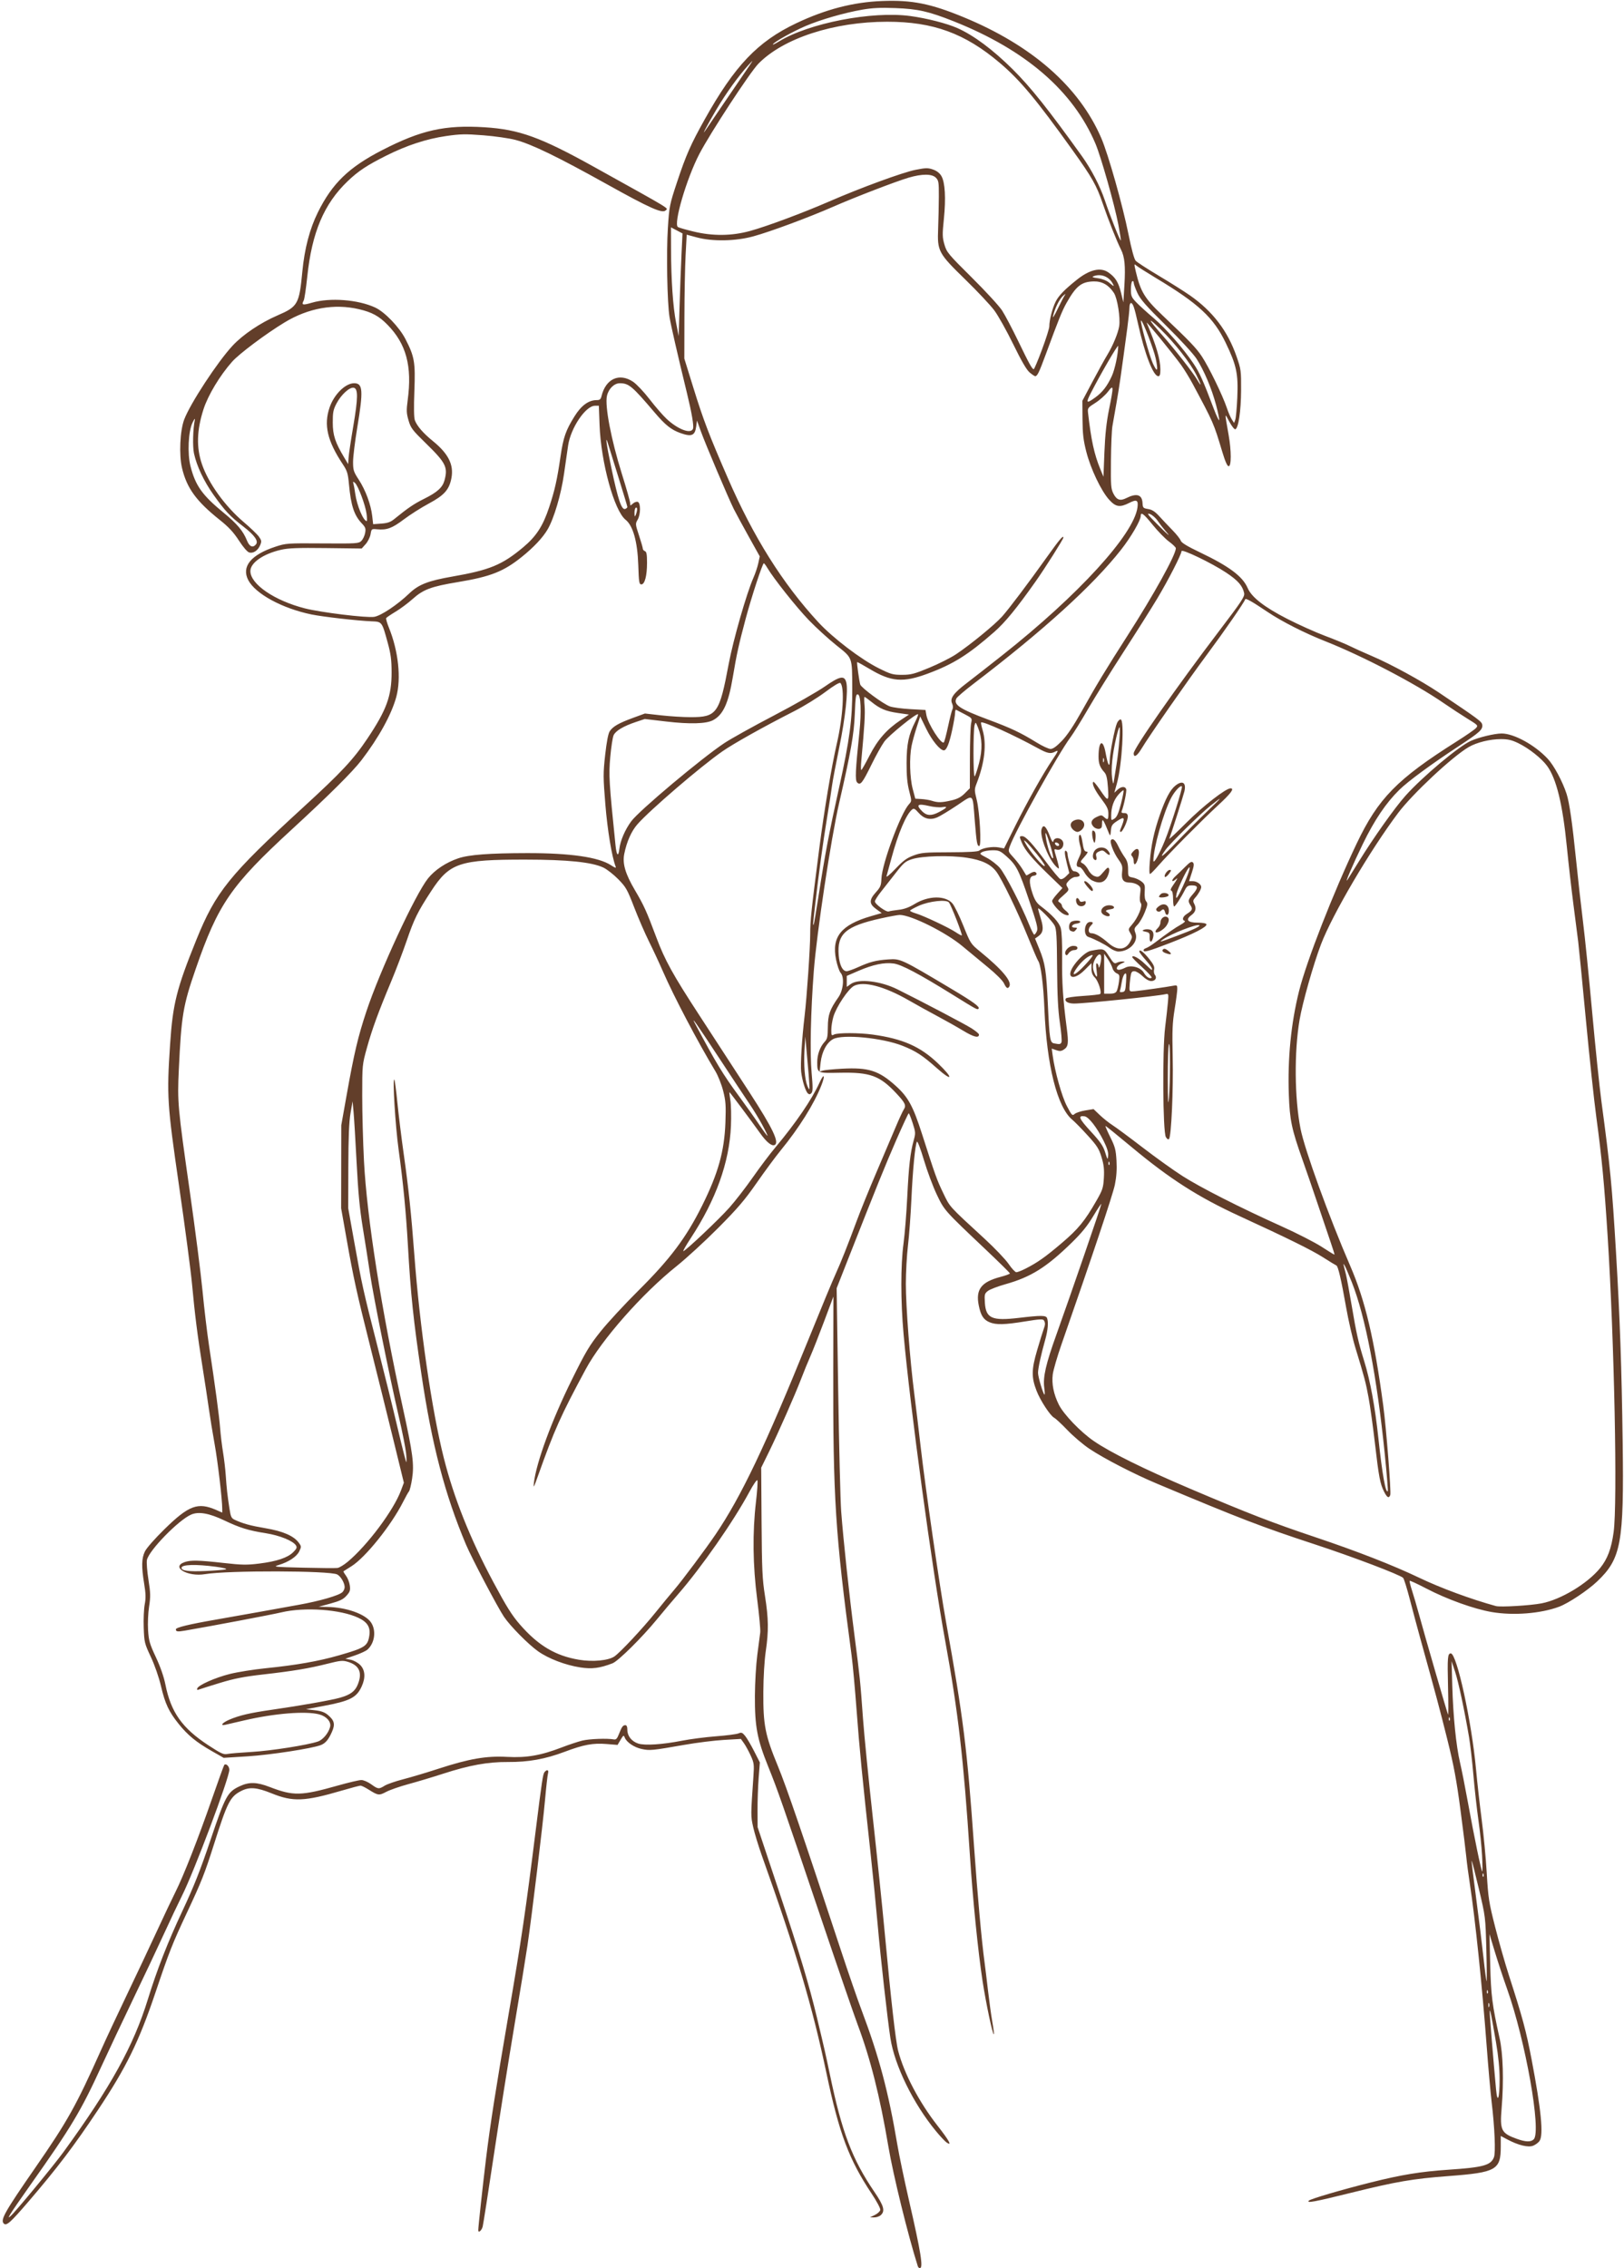 <?xml version="1.0" encoding="UTF-8" standalone="no"?><svg xmlns="http://www.w3.org/2000/svg" xmlns:xlink="http://www.w3.org/1999/xlink" fill="#000000" height="426.6" preserveAspectRatio="xMidYMid meet" version="1" viewBox="78.4 12.1 305.5 426.6" width="305.5" zoomAndPan="magnify"><g id="change1_1"><path d="m 251.062,438.395 c -1.875,-5.926 -4.631,-17.137 -5.551,-22.585 -1.591,-9.42 -3.361,-16.444 -5.761,-22.857 -0.735,-1.965 -3.807,-10.894 -6.827,-19.844 -7.497,-22.217 -8.181,-24.181 -10.018,-28.742 -2.08,-5.164 -2.525,-7.538 -2.497,-13.327 0.012,-2.401 0.216,-5.854 0.454,-7.673 0.238,-1.819 0.486,-3.712 0.551,-4.206 0.065,-0.494 -0.193,-3.292 -0.572,-6.218 -0.827,-6.382 -0.905,-12.584 -0.231,-18.351 0.242,-2.074 0.361,-3.901 0.263,-4.059 -0.098,-0.158 -0.774,0.824 -1.503,2.183 -2.949,5.498 -9.046,14.248 -13.431,19.274 -0.952,1.091 -2.757,3.235 -4.011,4.763 -2.78,3.388 -7.25,7.805 -8.308,8.21 -2.412,0.923 -3.861,1.108 -6.044,0.773 -2.817,-0.433 -5.995,-1.646 -7.962,-3.04 -1.819,-1.288 -5.211,-4.719 -6.399,-6.473 -1.176,-1.735 -6.084,-11.061 -7.148,-13.582 -3.985,-9.444 -6.415,-18.728 -8.392,-32.059 -1.513,-10.202 -2.011,-14.95 -2.538,-24.209 -0.358,-6.286 -0.898,-11.858 -1.745,-17.992 -0.621,-4.498 -1.176,-13.556 -0.809,-13.217 0.086,0.08 0.345,2.044 0.576,4.366 0.231,2.322 0.766,6.662 1.19,9.645 0.901,6.35 1.423,11.295 1.983,18.785 1.032,13.797 3.294,29.425 5.555,38.375 1.913,7.57 4.964,15.215 9.327,23.364 2.467,4.609 3.499,6.254 5.001,7.977 3.442,3.947 6.669,5.871 11.096,6.615 2.605,0.438 5.582,0.153 6.697,-0.641 1.158,-0.825 5.313,-5.273 7.718,-8.263 1.21,-1.504 2.813,-3.45 3.562,-4.323 1.434,-1.671 5.881,-7.626 7.705,-10.319 4.833,-7.131 9.364,-16.636 17.47,-36.645 2.526,-6.235 4.588,-11.202 5.218,-12.568 0.845,-1.833 2.274,-5.433 3.833,-9.657 0.725,-1.965 2.415,-6.132 3.755,-9.26 1.34,-3.129 2.961,-6.939 3.602,-8.467 0.641,-1.528 1.341,-3.047 1.556,-3.376 0.486,-0.744 0.254,-1.237 -1.429,-3.037 -3.094,-3.307 -4.916,-3.972 -10.577,-3.857 -4.301,0.087 -4.277,0.098 -4.284,-1.976 -0.005,-1.434 0.54,-2.933 1.398,-3.846 0.499,-0.531 0.585,-0.93 0.597,-2.782 0.016,-2.3 0.369,-3.293 1.991,-5.601 0.932,-1.325 1.152,-3.772 0.414,-4.588 -0.25,-0.276 -0.637,-1.397 -0.86,-2.49 -0.87,-4.268 0.955,-6.541 6.557,-8.163 l 2.03,-0.588 -1.038,-0.752 c -1.344,-0.973 -1.356,-1.718 -0.055,-3.159 0.863,-0.955 0.991,-1.271 1.043,-2.58 0.111,-2.797 3.624,-12.278 5.18,-13.979 0.526,-0.575 0.527,-0.598 0.036,-2.514 -0.359,-1.401 -0.492,-2.843 -0.484,-5.24 0.012,-3.552 0.379,-5.31 1.617,-7.754 0.361,-0.712 0.602,-1.348 0.536,-1.414 -0.267,-0.267 -5.49,3.965 -6.338,5.134 -0.501,0.691 -1.594,2.651 -2.43,4.355 -1.706,3.477 -2.079,3.942 -2.681,3.341 -0.414,-0.414 -0.335,-2.179 0.423,-9.482 0.398,-3.841 0.267,-6.98 -0.296,-7.087 -0.37,-0.071 -0.446,0.415 -0.574,3.701 -0.148,3.772 -0.729,7.078 -2.946,16.747 -1.55,6.76 -4.225,24.498 -4.768,31.614 -0.584,7.657 -0.747,15.369 -0.405,19.159 0.237,2.621 0.233,3.442 -0.02,3.746 -0.238,0.287 -0.414,0.314 -0.67,0.101 -0.448,-0.372 -1.082,-2.395 -1.281,-4.093 -0.158,-1.34 0.146,-6.269 0.642,-10.442 0.423,-3.555 1.056,-12.794 1.059,-15.444 0.002,-2.556 0.199,-4.411 1.698,-16.041 0.933,-7.236 2.318,-15.501 3.333,-19.895 1.146,-4.96 1.466,-10.513 0.65,-11.292 -0.164,-0.157 -1.211,0.466 -2.852,1.697 -1.426,1.07 -4.045,2.685 -5.821,3.59 -5.846,2.978 -11.396,6.084 -13.547,7.581 -4.062,2.827 -13.582,10.997 -15.953,13.691 -1.14,1.295 -2.022,3.275 -2.486,5.585 -0.368,1.829 0.2,3.752 2.024,6.849 1.684,2.859 2.148,3.883 4.01,8.855 1.611,4.3 3.11,7.014 8.119,14.693 3.515,5.389 4.653,7.14 9.403,14.458 4.433,6.83 5.707,9.524 4.687,9.915 -0.55,0.211 -1.53,-0.609 -2.701,-2.26 -1.569,-2.213 -5.669,-7.693 -5.755,-7.693 -0.042,0 0.035,0.685 0.173,1.521 0.138,0.837 0.186,3.01 0.108,4.829 -0.293,6.837 -2.822,13.895 -7.566,21.12 -0.877,1.335 -1.501,2.427 -1.387,2.427 0.375,0 6.631,-5.909 8.647,-8.168 1.087,-1.218 3.07,-3.778 4.406,-5.688 1.336,-1.911 3.278,-4.486 4.317,-5.723 3.775,-4.498 6.836,-8.992 8.24,-12.097 0.847,-1.872 1.131,-1.487 0.358,0.486 -1.367,3.49 -4.191,8.007 -7.654,12.239 -0.968,1.183 -3.002,3.937 -4.521,6.119 -2.252,3.236 -3.593,4.804 -7.262,8.493 -2.475,2.488 -5.988,5.714 -7.807,7.168 -6.472,5.173 -14.088,13.81 -17.08,19.367 -4.739,8.804 -5.876,11.343 -9.012,20.138 -0.782,2.193 -0.877,2.351 -0.745,1.241 0.46,-3.866 3.37,-11.776 7.126,-19.365 2.644,-5.343 3.308,-6.456 5.445,-9.128 1.338,-1.673 4.525,-5.119 7.082,-7.658 5.982,-5.939 9.016,-9.986 12.014,-16.023 3.011,-6.063 4.167,-10.206 4.361,-15.625 0.114,-3.191 0.055,-4.029 -0.42,-5.905 -0.304,-1.202 -0.96,-2.862 -1.458,-3.689 -3.318,-5.511 -7.834,-14.098 -9.835,-18.701 -0.696,-1.601 -1.887,-4.161 -2.648,-5.689 -0.761,-1.528 -2.022,-4.435 -2.803,-6.46 -1.308,-3.39 -1.546,-3.81 -3.008,-5.298 -0.873,-0.889 -2.131,-1.871 -2.796,-2.183 -2.177,-1.023 -6.741,-1.488 -14.667,-1.495 -12.408,-0.011 -14.238,0.6 -17.709,5.912 -2.557,3.914 -3.212,5.238 -4.602,9.307 -0.712,2.085 -2.042,5.576 -2.957,7.759 -2.406,5.744 -3.572,8.939 -4.553,12.481 -0.858,3.097 -0.867,3.189 -0.869,8.95 -0.001,3.201 0.147,8.724 0.33,12.272 0.55,10.685 3.294,28.088 7.349,46.598 1.849,8.439 2.111,10.459 1.708,13.139 -0.172,1.141 -0.437,2.227 -0.59,2.413 -0.153,0.186 -0.652,1.079 -1.109,1.984 -2.22,4.396 -7.073,10.444 -9.709,12.099 -0.781,0.49 -1.46,0.919 -1.509,0.953 -0.049,0.034 0.168,0.41 0.483,0.835 0.315,0.426 0.636,1.252 0.715,1.835 0.122,0.907 0.03,1.187 -0.626,1.921 -0.606,0.679 -1.239,0.989 -3.006,1.473 l -2.238,0.613 1.587,0.024 c 3.592,0.055 7.193,1.325 8.268,2.917 1.018,1.507 0.714,3.864 -0.659,5.106 -0.283,0.256 -1.337,0.747 -2.342,1.091 l -1.828,0.625 1.003,0.197 c 0.563,0.11 1.347,0.54 1.786,0.979 0.942,0.942 1.044,2.399 0.282,4.049 -0.977,2.117 -2.191,2.73 -7.305,3.686 l -3.175,0.594 1.648,0.188 c 1.21,0.138 1.867,0.372 2.47,0.879 1.24,1.044 1.41,1.75 0.768,3.199 -0.65,1.47 -1.223,2.144 -2.108,2.483 -1.676,0.64 -9.476,1.84 -13.692,2.106 l -4.563,0.288 -2.258,-1.287 c -2.883,-1.643 -4.512,-2.98 -6.205,-5.09 -1.858,-2.316 -2.553,-3.801 -3.332,-7.115 -0.393,-1.672 -1.177,-3.929 -1.905,-5.486 -1.194,-2.552 -1.242,-2.748 -1.341,-5.512 -0.057,-1.577 0.028,-3.541 0.187,-4.366 0.227,-1.175 0.205,-2.015 -0.101,-3.88 -0.534,-3.251 -0.499,-4.774 0.141,-6.095 0.307,-0.633 1.878,-2.419 3.69,-4.193 4.579,-4.483 6.275,-5.109 9.732,-3.595 l 1.124,0.492 -5.2e-4,-0.713 c -0.002,-1.765 -0.853,-8.978 -1.443,-12.222 -0.357,-1.965 -0.842,-4.941 -1.077,-6.615 -0.235,-1.673 -0.769,-5.186 -1.187,-7.805 -0.955,-5.979 -1.45,-9.896 -1.976,-15.61 -0.227,-2.474 -1.32,-10.749 -2.429,-18.389 -2.251,-15.514 -2.345,-16.985 -1.699,-26.723 0.506,-7.627 1.219,-10.469 4.934,-19.653 3.652,-9.029 6.219,-12.212 20.092,-24.919 7.213,-6.606 9.44,-8.99 12.074,-12.92 3.615,-5.394 4.579,-8.029 4.569,-12.491 -0.005,-2.328 -0.149,-3.434 -0.722,-5.528 -1.104,-4.038 -1.063,-3.985 -3.092,-4.063 -2.558,-0.099 -9.13,-0.849 -11.242,-1.284 -5.518,-1.135 -10.577,-3.885 -11.917,-6.477 -1.306,-2.526 0.513,-4.757 5.106,-6.265 1.999,-0.656 2.214,-0.671 8.854,-0.624 6.459,0.046 6.831,0.022 7.327,-0.475 0.288,-0.288 0.604,-0.955 0.703,-1.483 0.156,-0.834 0.075,-1.071 -0.617,-1.801 -1.451,-1.53 -2.05,-3.35 -2.419,-7.355 -0.19,-2.061 -0.333,-2.528 -1.152,-3.76 -2.924,-4.403 -3.625,-7.42 -2.49,-10.713 0.845,-2.453 2.969,-4.544 4.615,-4.544 1.651,0 1.746,1.353 0.587,8.329 -0.435,2.617 -0.791,5.525 -0.791,6.464 0,1.549 0.1,1.859 1.078,3.36 1.275,1.957 2.275,4.658 2.523,6.813 l 0.178,1.55 1.528,-0.111 c 1.163,-0.084 1.739,-0.282 2.41,-0.828 2.61,-2.123 3.723,-2.879 5.652,-3.839 2.472,-1.231 3.453,-2.116 3.824,-3.45 0.685,-2.465 0.261,-3.319 -3.437,-6.926 -2.614,-2.549 -2.902,-2.928 -3.32,-4.366 -0.398,-1.367 -0.418,-1.874 -0.155,-3.853 0.846,-6.364 -0.269,-10.522 -3.787,-14.126 -1.601,-1.64 -2.928,-2.367 -5.363,-2.938 -4.665,-1.094 -9.531,-0.232 -14.016,2.485 -3.512,2.127 -8.55,5.9 -9.873,7.394 -2.307,2.607 -4.523,6.29 -5.376,8.935 -1.273,3.95 -1.367,7.183 -0.3,10.319 1.222,3.588 4.339,7.913 7.849,10.892 1.266,1.074 2.558,2.313 2.871,2.753 0.503,0.707 0.531,0.892 0.237,1.601 -0.416,1.004 -1.274,1.583 -2.045,1.382 -0.363,-0.095 -1.118,-0.965 -1.952,-2.248 -1.025,-1.578 -1.921,-2.54 -3.636,-3.908 -4.387,-3.498 -6.18,-5.971 -7.069,-9.745 -0.586,-2.488 -0.379,-7.032 0.415,-9.122 1.157,-3.044 6.283,-10.859 9.114,-13.895 1.935,-2.075 5.221,-4.287 8.43,-5.675 3.842,-1.661 4.093,-2.106 4.682,-8.284 0.41,-4.299 1.387,-8.017 2.921,-11.112 2.701,-5.451 5.817,-8.465 12.081,-11.688 7.346,-3.78 11.811,-4.777 19.283,-4.308 6.516,0.409 10.53,1.865 20.628,7.478 14.945,8.308 13.909,7.679 13.432,8.157 -0.627,0.627 -2.973,-0.418 -11.039,-4.912 -9.303,-5.184 -14.136,-7.528 -17.209,-8.345 -1.17,-0.311 -3.874,-0.7 -6.045,-0.869 -3.417,-0.267 -4.336,-0.248 -7.057,0.147 -3.647,0.529 -7.368,1.749 -11.214,3.678 -3.639,1.825 -5.267,2.904 -7.259,4.81 -4.457,4.265 -6.731,9.64 -7.6,17.963 -0.23,2.2 -0.528,4.208 -0.664,4.461 -0.472,0.883 -0.234,0.949 1.54,0.43 3.388,-0.993 8.67,-0.591 11.896,0.905 1.798,0.834 4.526,3.668 5.685,5.907 1.717,3.318 1.899,4.37 1.692,9.801 -0.119,3.114 -0.086,5.033 0.093,5.505 0.421,1.106 1.564,2.424 3.401,3.917 2.902,2.36 3.945,4.44 3.479,6.936 -0.409,2.191 -1.346,3.248 -4.259,4.807 -1.404,0.751 -3.517,2.093 -4.696,2.981 -2.217,1.671 -3.203,2.035 -5.035,1.86 -1.038,-0.099 -1.053,-0.087 -1.224,0.925 -0.095,0.564 -0.509,1.4 -0.92,1.858 l -0.746,0.833 -6.72,-0.083 c -5.365,-0.066 -7.077,7e-5 -8.492,0.328 -3.337,0.774 -5.73,2.444 -5.73,4 0,2.458 4.519,5.55 10.253,7.016 2.988,0.764 11.589,1.816 13.03,1.593 1.282,-0.198 4.355,-2.248 6.615,-4.412 1.74,-1.667 3.538,-2.371 8.073,-3.162 7.063,-1.232 9.376,-2.187 13.354,-5.515 2.445,-2.046 3.708,-3.99 4.871,-7.499 1.062,-3.205 1.507,-5.189 2.149,-9.593 0.522,-3.575 0.98,-4.891 2.626,-7.531 1.283,-2.059 2.652,-3.055 4.196,-3.055 0.55,0 0.744,-0.16 0.88,-0.728 0.791,-3.29 3.339,-4.459 5.941,-2.727 0.643,0.428 2.04,1.907 3.104,3.286 1.064,1.379 2.505,3.041 3.204,3.695 2.127,1.99 4.566,2.907 4.965,1.868 0.193,-0.504 -0.209,-2.906 -1.104,-6.584 -1.788,-7.349 -3.055,-12.874 -3.307,-14.42 -0.442,-2.715 -0.618,-12.16 -0.313,-16.801 0.268,-4.077 0.332,-4.394 1.727,-8.599 1.684,-5.072 2.569,-7.08 5.197,-11.783 5.655,-10.119 9.963,-14.644 17.229,-18.095 5.525,-2.625 10.748,-3.976 16.164,-4.181 5.607,-0.213 9.09,0.479 15.291,3.035 12.903,5.319 21.781,13.115 25.931,22.77 1.312,3.051 4.004,12.581 5.119,18.117 0.557,2.767 1.064,4.626 1.346,4.938 0.249,0.275 2.2,1.541 4.335,2.813 2.135,1.272 4.775,2.937 5.867,3.699 4.298,3.003 7.107,6.687 8.78,11.512 0.83,2.392 0.865,2.659 0.846,6.334 -0.021,3.909 -0.5,7.145 -1.088,7.34 -0.17,0.057 -0.678,-0.589 -1.129,-1.436 -0.913,-1.715 -0.903,-1.913 -0.125,2.531 0.522,2.98 0.524,5.852 0.003,5.852 -0.259,0 -0.652,-0.886 -1.201,-2.712 -1.637,-5.443 -1.635,-5.438 -5.559,-12.766 -0.623,-1.164 -1.622,-2.79 -2.219,-3.613 -1.518,-2.092 -6.649,-8.379 -6.445,-7.897 1.791,4.223 2.581,6.911 2.581,8.787 0,0.934 -0.102,1.267 -0.386,1.267 -0.956,0 -2.568,-4.172 -3.834,-9.922 -0.665,-3.022 -0.948,-3.836 -1.331,-3.836 -0.149,0 -0.27,0.385 -0.27,0.856 0,0.471 -0.184,2.227 -0.409,3.903 -1.16,8.651 -1.535,11.244 -2.027,14.027 -0.296,1.673 -0.641,3.638 -0.767,4.366 -0.126,0.728 -0.251,3.658 -0.277,6.512 -0.044,4.737 -0.003,5.279 0.483,6.218 0.6,1.159 1.258,1.385 2.384,0.817 1.97,-0.993 2.989,-0.688 3.075,0.922 0.048,0.895 0.12,0.972 1.058,1.123 0.75,0.121 1.29,0.474 2.117,1.382 0.61,0.671 1.723,1.847 2.473,2.614 0.75,0.767 1.443,1.646 1.541,1.954 0.125,0.395 1.207,1.051 3.684,2.234 5.406,2.581 7.967,4.498 8.892,6.655 0.749,1.748 3.105,3.589 7.436,5.809 2.126,1.09 5.341,2.535 7.144,3.211 1.803,0.676 3.873,1.529 4.601,1.895 0.728,0.366 2.685,1.25 4.35,1.963 3.47,1.486 9.175,4.602 12.429,6.788 7.602,5.108 8.092,5.472 8.179,6.082 0.125,0.883 -0.457,1.415 -4.321,3.949 -5.185,3.401 -9.599,6.641 -11.258,8.266 -2.512,2.46 -4.688,5.682 -6.879,10.186 -1.892,3.889 -3.521,7.696 -2.887,6.747 0.146,-0.218 1.107,-1.766 2.136,-3.44 2.722,-4.427 6.791,-10.161 8.787,-12.385 3.217,-3.583 9.943,-9.23 12.258,-10.29 1.459,-0.668 4.456,-1.391 5.799,-1.398 2.298,-0.013 6.244,2.146 8.678,4.748 1.17,1.251 2.799,4.283 3.559,6.626 0.521,1.605 1.077,5.474 1.77,12.302 0.369,3.638 0.963,8.936 1.319,11.774 0.356,2.838 1.129,10.458 1.716,16.933 0.587,6.476 1.371,14.036 1.741,16.801 1.691,12.62 1.985,15.672 2.748,28.443 0.733,12.279 1.064,21.679 1.251,35.586 0.258,19.088 -0.271,21.981 -4.797,26.281 -1.791,1.701 -5.403,4.101 -7.155,4.754 -3.477,1.295 -8.591,1.7 -12.677,1.003 -3.324,-0.567 -8.434,-2.403 -12.296,-4.42 -1.657,-0.865 -3.068,-1.518 -3.136,-1.45 -0.068,0.068 0.123,0.875 0.425,1.794 0.301,0.919 0.904,2.98 1.339,4.581 1.061,3.902 5.28,18.452 5.448,18.785 0.073,0.146 0.072,-2.196 -0.003,-5.204 -0.137,-5.559 -0.075,-6.305 0.523,-6.305 1.132,0 3.934,12.885 4.748,21.837 0.226,2.479 0.702,6.714 1.059,9.411 0.357,2.697 0.785,7.218 0.952,10.045 0.279,4.743 0.402,5.53 1.581,10.168 0.703,2.765 1.875,6.879 2.606,9.142 2.573,7.972 3.219,10.371 4.263,15.844 1.798,9.428 2.255,14.154 1.475,15.267 -0.212,0.303 -0.74,0.698 -1.172,0.877 -0.927,0.384 -2.801,-0.063 -4.868,-1.162 l -1.247,-0.663 v 1.985 c 0,4.401 -0.84,4.878 -9.782,5.556 -6.841,0.519 -9.836,1.033 -18.436,3.164 -6.803,1.686 -8.403,1.982 -7.877,1.457 0.335,-0.335 6.216,-2.062 11.706,-3.437 5.703,-1.429 9.328,-2.021 14.523,-2.373 6.592,-0.447 7.985,-0.827 8.583,-2.345 0.337,-0.855 0.14,-5.594 -0.432,-10.371 -0.218,-1.819 -0.64,-6.582 -0.939,-10.583 -0.828,-11.092 -2.157,-23.911 -3.155,-30.427 -0.279,-1.819 -0.578,-4.081 -0.665,-5.027 -0.087,-0.946 -0.582,-4.934 -1.1,-8.864 -0.75,-5.693 -1.256,-8.406 -2.491,-13.361 -1.402,-5.626 -2.116,-8.294 -5.1,-19.05 -0.505,-1.819 -1.365,-5.034 -1.912,-7.144 -0.547,-2.11 -1.125,-3.977 -1.285,-4.148 -0.531,-0.569 -9.458,-3.96 -16.562,-6.292 -10.037,-3.294 -13.967,-4.804 -29.766,-11.441 -4.34,-1.823 -9.907,-4.696 -12.679,-6.543 -1.176,-0.783 -3.031,-2.356 -4.122,-3.496 -1.091,-1.139 -2.223,-2.194 -2.514,-2.343 -0.739,-0.38 -2.617,-3.253 -3.323,-5.084 -0.983,-2.549 -0.962,-3.986 0.113,-7.639 0.517,-1.758 1.064,-3.522 1.215,-3.92 0.328,-0.862 0.339,-1.236 0.052,-1.688 -0.172,-0.271 -0.869,-0.231 -3.502,0.198 -3.879,0.633 -5.494,0.672 -6.715,0.162 -1.145,-0.479 -1.655,-1.27 -2.034,-3.16 -0.605,-3.012 0.461,-4.417 4.073,-5.367 0.982,-0.258 1.786,-0.554 1.786,-0.656 0,-0.103 -2.054,-2.13 -4.564,-4.504 -7.794,-7.373 -7.763,-7.338 -9.2,-10.352 -0.71,-1.488 -1.796,-4.404 -2.415,-6.481 -0.626,-2.101 -1.207,-3.626 -1.31,-3.44 -0.339,0.612 -0.789,5.279 -1.04,10.781 -0.136,2.987 -0.427,6.918 -0.646,8.737 -0.219,1.819 -0.4,5.055 -0.401,7.191 -0.003,4.258 0.775,14.406 1.585,20.688 0.284,2.202 0.823,6.683 1.198,9.957 0.894,7.801 3.565,26.248 4.771,32.941 3.275,18.175 3.98,23.828 5.282,42.333 0.635,9.024 1.412,17.597 1.966,21.696 0.138,1.019 0.438,3.478 0.668,5.466 0.23,1.988 0.591,4.599 0.803,5.803 0.212,1.204 0.339,2.234 0.284,2.29 -0.206,0.206 -1.472,-5.754 -2.123,-9.987 -0.851,-5.535 -1.849,-15.469 -2.393,-23.812 -1.166,-17.883 -2.209,-26.919 -4.64,-40.217 -2.475,-13.536 -6.585,-43.82 -7.829,-57.679 -0.559,-6.224 -0.561,-12.94 -0.007,-17.066 0.235,-1.746 0.549,-5.667 0.699,-8.713 0.288,-5.861 0.577,-8.397 1.216,-10.681 0.369,-1.321 0.358,-1.508 -0.2,-3.241 -0.326,-1.012 -0.658,-1.835 -0.739,-1.831 -0.081,0.005 -1.121,2.237 -2.313,4.961 -2.036,4.653 -3.826,9.075 -9.066,22.4 l -2.179,5.541 0.291,19.197 c 0.16,10.559 0.413,20.805 0.561,22.769 0.408,5.41 1.485,15.456 2.496,23.283 1.058,8.188 1.086,8.464 1.612,15.743 0.221,3.056 1.048,11.39 1.837,18.521 0.789,7.131 1.794,16.834 2.234,21.564 1.188,12.785 2.073,20.576 2.538,22.357 1.122,4.293 3.95,9.672 7.407,14.088 2.224,2.841 2.812,3.937 1.692,3.152 -0.302,-0.212 -1.194,-1.166 -1.982,-2.121 -4.276,-5.184 -7.783,-12.342 -8.575,-17.5 -0.552,-3.596 -1.849,-15.158 -2.389,-21.299 -0.301,-3.42 -0.899,-9.432 -1.329,-13.361 -1.56,-14.243 -2.103,-19.798 -2.641,-27.03 -0.301,-4.051 -0.724,-8.675 -0.938,-10.276 -3.07,-22.886 -3.502,-29.635 -3.453,-53.867 l 0.029,-13.65 -1.743,4.655 c -0.959,2.56 -2.121,5.511 -2.582,6.557 -0.462,1.046 -1.241,2.951 -1.731,4.233 -1.184,3.093 -4.329,10.227 -6.103,13.84 l -1.425,2.903 0.071,10.256 c 0.062,8.956 0.142,10.709 0.636,13.828 0.679,4.294 0.713,6.637 0.149,10.471 -0.253,1.723 -0.437,4.814 -0.454,7.653 -0.038,6.188 0.339,8.109 2.724,13.885 1.626,3.939 4.669,12.829 11.909,34.798 1.343,4.075 3.07,9.075 3.837,11.113 3.316,8.8 5.061,15.367 6.752,25.4 0.319,1.892 1.289,6.535 2.157,10.319 2.272,9.908 2.743,12.832 2.067,12.832 -0.15,0 -0.32,-0.149 -0.378,-0.331 z m 115.858,-23.898 c 1.48,-1.48 -1.547,-18.565 -5.013,-28.292 -0.674,-1.892 -1.696,-4.987 -2.271,-6.879 l -1.046,-3.44 0.141,5.718 c 0.143,5.805 0.381,7.675 1.763,13.862 0.661,2.958 0.813,8.069 0.39,13.116 -0.355,4.235 -0.095,4.763 2.871,5.832 1.655,0.596 2.627,0.622 3.165,0.083 z m -6.419,-11.309 c 0,-1.962 -0.229,-4.298 -0.677,-6.929 -0.861,-5.048 -1.154,-6.484 -1.189,-5.821 -0.024,0.467 0.693,9.278 1.193,14.645 0.267,2.87 0.674,1.724 0.673,-1.896 z m -1.986,-14.271 c -0.073,-0.182 -0.133,-0.033 -0.133,0.331 0,0.364 0.06,0.513 0.133,0.331 0.073,-0.182 0.073,-0.48 0,-0.661 z m -0.259,-2.365 c -0.085,-0.211 -0.147,-0.148 -0.16,0.16 -0.011,0.279 0.051,0.435 0.139,0.347 0.088,-0.088 0.097,-0.316 0.021,-0.507 z m -0.255,-7.848 c -0.158,-6.045 -0.158,-6.046 -1.415,-11.37 -0.692,-2.929 -1.296,-5.286 -1.344,-5.238 -0.047,0.047 0.326,3.17 0.83,6.939 0.504,3.769 1.13,8.847 1.392,11.284 0.262,2.437 0.525,4.432 0.585,4.432 0.06,0 0.039,-2.721 -0.048,-6.046 z m -0.538,-14.112 c -0.085,-0.211 -0.147,-0.148 -0.16,0.16 -0.011,0.279 0.051,0.435 0.139,0.347 0.088,-0.088 0.097,-0.316 0.021,-0.507 z m -0.261,-3.456 c -0.087,-1.637 -0.397,-4.643 -0.689,-6.681 -0.292,-2.037 -0.716,-5.847 -0.943,-8.467 -0.227,-2.619 -0.596,-5.834 -0.82,-7.144 -0.885,-5.182 -2.002,-10.416 -2.627,-12.303 l -0.656,-1.984 0.13,4.63 c 0.161,5.738 0.72,11.292 1.451,14.42 0.306,1.31 0.968,4.643 1.47,7.408 1.197,6.593 2.543,13.097 2.71,13.097 0.073,0 0.061,-1.339 -0.026,-2.977 z M 125.771,341.629 c 3.672,-0.218 10.488,-1.291 12.431,-1.957 0.945,-0.324 2.005,-1.595 2.295,-2.752 0.239,-0.952 -0.661,-1.984 -2.051,-2.353 -2.519,-0.669 -8.403,-0.195 -14.13,1.138 -1.601,0.372 -3.178,0.739 -3.506,0.815 -1.09,0.253 -0.614,-0.38 0.717,-0.952 1.883,-0.81 3.885,-1.279 7.948,-1.861 5.506,-0.789 11.313,-1.817 12.938,-2.289 1.941,-0.564 2.786,-1.203 3.304,-2.496 0.889,-2.222 0.273,-3.595 -1.906,-4.248 -0.945,-0.283 -1.406,-0.239 -3.803,0.365 -3.521,0.887 -6.407,1.368 -12.121,2.02 -3.576,0.408 -5.413,0.766 -8.07,1.575 -1.892,0.576 -3.664,1.134 -3.939,1.24 -0.364,0.141 -0.466,0.092 -0.378,-0.18 0.206,-0.634 3.392,-2.048 6.169,-2.738 1.455,-0.362 4.491,-0.844 6.747,-1.073 5.732,-0.58 9.902,-1.315 13.758,-2.423 4.883,-1.403 5.396,-1.736 5.701,-3.696 0.246,-1.585 -0.347,-2.554 -2.059,-3.363 -3.353,-1.585 -10.11,-2.062 -14.49,-1.023 -1.861,0.442 -12.867,2.525 -18.183,3.442 -1.347,0.232 -1.66,0.185 -1.66,-0.253 0,-0.348 2.482,-0.949 7.541,-1.827 2.619,-0.454 6.37,-1.119 8.334,-1.478 1.965,-0.359 5.2,-0.944 7.19,-1.299 4.008,-0.716 7.651,-1.772 8.277,-2.397 0.224,-0.224 0.408,-0.643 0.408,-0.931 0,-0.788 -0.724,-2.028 -1.392,-2.386 -1.368,-0.733 -20.578,-0.781 -24.854,-0.063 -3.302,0.555 -6.52,-1.334 -3.856,-2.263 1.137,-0.396 2.637,-0.364 7.293,0.158 3.502,0.393 4.41,0.408 6.747,0.117 3.298,-0.411 5.348,-1.1 6.399,-2.151 0.644,-0.644 0.739,-0.881 0.506,-1.255 -0.542,-0.867 -3.061,-1.89 -5.66,-2.299 -3.282,-0.516 -4.889,-1.012 -7.838,-2.418 -2.822,-1.345 -4.783,-1.695 -6.189,-1.104 -2.366,0.995 -8.021,6.796 -8.354,8.569 -0.088,0.468 0.044,2.14 0.292,3.715 0.39,2.473 0.406,3.16 0.119,5.023 -0.188,1.219 -0.271,3.144 -0.192,4.425 0.126,2.016 0.289,2.582 1.475,5.118 0.842,1.8 1.498,3.681 1.779,5.1 1.036,5.229 3.137,8.211 8.059,11.438 2.355,1.544 2.899,1.797 3.572,1.658 0.437,-0.09 2.52,-0.266 4.63,-0.391 z m 225.341,-6.405 c -0.085,-0.211 -0.147,-0.148 -0.16,0.16 -0.011,0.279 0.051,0.435 0.139,0.347 0.088,-0.088 0.097,-0.316 0.021,-0.507 z m 17.282,-21.541 c 3.632,-0.7 8.649,-3.721 11.008,-6.628 1.393,-1.718 2.117,-3.64 2.546,-6.765 0.748,-5.449 0.133,-35.917 -1.124,-55.635 -0.629,-9.867 -1.099,-14.811 -2.127,-22.392 -0.427,-3.148 -1.314,-11.423 -1.97,-18.389 -0.656,-6.966 -1.306,-13.558 -1.443,-14.649 -0.137,-1.091 -0.55,-4.306 -0.917,-7.144 -0.367,-2.838 -0.916,-7.66 -1.219,-10.716 -0.794,-8.009 -1.955,-12.77 -3.7,-15.18 -1.031,-1.423 -3.443,-3.334 -5.418,-4.291 -1.242,-0.602 -1.953,-0.77 -3.269,-0.77 -2.063,-2.6e-4 -4.554,0.613 -6.072,1.494 -3.058,1.776 -10.555,8.776 -13.277,12.396 -5.278,7.021 -12.363,19.078 -14.502,24.68 -1.427,3.736 -3.484,10.979 -4.038,14.214 -1.031,6.019 -0.955,14.785 0.177,20.505 0.787,3.977 5.337,16.533 9.349,25.797 2.824,6.521 4.532,13.755 6.217,26.326 0.571,4.264 1.511,16.258 1.314,16.772 -0.26,0.676 -0.586,0.504 -1.154,-0.61 -0.75,-1.47 -0.999,-2.783 -1.729,-9.11 -0.355,-3.079 -0.886,-6.907 -1.179,-8.508 -0.541,-2.948 -0.781,-3.859 -2.502,-9.488 -0.528,-1.726 -1.318,-5.179 -1.756,-7.673 -0.901,-5.126 -1.495,-7.675 -1.815,-7.786 -0.12,-0.042 -1.276,-0.749 -2.569,-1.572 -2.103,-1.338 -6.623,-3.567 -15.641,-7.714 -7.769,-3.572 -13.108,-6.986 -20.312,-12.989 -2.619,-2.182 -4.829,-3.97 -4.91,-3.972 -0.081,-0.002 0.32,0.938 0.892,2.088 0.911,1.832 1.056,2.383 1.174,4.449 0.093,1.63 0,3.027 -0.305,4.525 -0.374,1.846 -4.306,13.603 -10.04,30.021 -0.802,2.297 -1.542,4.842 -1.644,5.656 -0.222,1.779 0.169,3.729 1.141,5.679 0.906,1.819 4.057,5.107 6.535,6.82 3.122,2.158 9.453,5.291 18.27,9.04 10.919,4.643 15.349,6.357 23.548,9.108 7.775,2.609 14.581,5.268 19.447,7.597 4.044,1.936 9.723,4.032 14.42,5.323 0.858,0.236 6.45,-0.096 8.599,-0.51 z m -247.518,-6.396 c 0.319,-0.1 -0.418,-0.293 -1.852,-0.486 -3.795,-0.511 -6.482,-0.427 -6.482,0.202 0,0.557 1.359,0.737 4.498,0.597 1.819,-0.081 3.545,-0.222 3.836,-0.313 z m 22.933,-1.421 c 3.724,-3.118 8.615,-9.661 10.012,-13.394 l 0.553,-1.478 -2.01,-8.221 c -1.106,-4.522 -3.014,-12.21 -4.239,-17.084 -2.629,-10.455 -3.204,-13.066 -4.545,-20.637 l -1.007,-5.689 0.013,-7.805 0.013,-7.805 0.989,-5.556 c 1.424,-8 2.155,-11.101 3.742,-15.875 2.543,-7.651 9.217,-22.047 11.591,-25.003 1.28,-1.594 3.4,-3.002 5.676,-3.77 2.035,-0.687 5.81,-0.973 12.978,-0.983 8.128,-0.012 13.442,0.758 15.771,2.285 0.812,0.532 0.995,0.58 0.858,0.224 -0.711,-1.853 -1.529,-6.806 -1.925,-11.657 -0.42,-5.148 -0.423,-5.851 -0.035,-9.337 0.272,-2.444 0.572,-4.004 0.854,-4.434 0.588,-0.897 1.702,-1.538 4.375,-2.516 l 2.249,-0.823 3.043,0.344 c 1.673,0.189 4.177,0.343 5.563,0.343 4.921,-0.003 5.405,-0.681 7.156,-10.024 0.844,-4.503 3.37,-13.306 4.644,-16.188 0.355,-0.803 0.77,-2.038 0.921,-2.745 l 0.275,-1.284 -2.105,-3.782 c -1.158,-2.08 -2.404,-4.378 -2.77,-5.107 -0.99,-1.974 -5.389,-12.35 -6.213,-14.658 l -0.718,-2.008 -0.157,1.147 c -0.231,1.689 -0.858,1.952 -2.926,1.223 -1.75,-0.616 -2.869,-1.504 -4.883,-3.873 -4.235,-4.984 -4.86,-5.509 -6.557,-5.509 -1.065,0 -2.125,1.048 -2.42,2.392 -0.415,1.89 0.802,8.25 2.798,14.62 0.863,2.755 1.57,5.252 1.57,5.549 0,0.52 0.019,0.522 0.519,0.07 0.286,-0.258 0.702,-0.4 0.926,-0.314 0.566,0.217 0.537,2.384 -0.046,3.37 -0.436,0.739 -0.427,0.843 0.269,2.951 0.397,1.202 0.719,2.322 0.717,2.488 -0.002,0.166 0.174,0.371 0.392,0.455 0.305,0.117 0.397,0.622 0.397,2.18 0,2.457 -0.425,4.074 -1.07,4.074 -0.405,0 -0.471,-0.413 -0.577,-3.638 -0.145,-4.403 -0.985,-7.403 -2.385,-8.518 -2.143,-1.707 -4.629,-10.75 -4.894,-17.808 l -0.137,-3.638 h -0.726 c -1.759,0 -4.563,4.151 -5.059,7.491 -0.134,0.9 -0.477,3.283 -0.763,5.295 -0.556,3.915 -1.887,8.416 -3.103,10.494 -0.893,1.525 -2.594,3.337 -4.801,5.115 -3.461,2.788 -5.884,3.746 -12.074,4.773 -5.021,0.833 -6.505,1.387 -8.488,3.166 -0.859,0.771 -2.304,1.848 -3.21,2.393 -0.906,0.545 -1.708,1.089 -1.781,1.207 -0.073,0.119 0.154,0.922 0.504,1.785 1.797,4.421 2.346,9.557 1.396,13.049 -0.896,3.297 -3.293,7.651 -6.554,11.906 -1.667,2.175 -6.137,6.618 -13.09,13.01 -11.456,10.532 -13.874,14.044 -18.109,26.306 -2.369,6.858 -2.68,8.719 -3.157,18.892 -0.286,6.1 -0.205,6.999 2.063,22.886 1.018,7.131 2.099,15.584 2.403,18.785 0.304,3.201 0.85,7.785 1.213,10.186 1.177,7.771 1.921,13.311 2.096,15.61 0.094,1.237 0.339,3.261 0.543,4.498 0.204,1.237 0.435,3.201 0.513,4.366 0.158,2.373 0.306,3.696 0.698,6.25 0.233,1.517 0.364,1.796 0.979,2.08 1.58,0.732 2.967,1.112 5.81,1.592 3.258,0.55 5.304,1.438 6.239,2.71 0.507,0.69 0.512,0.77 0.1,1.635 -0.479,1.005 -2.009,2.016 -3.9,2.578 -1.105,0.328 -0.77,0.364 4.63,0.498 3.201,0.079 6.112,0.101 6.467,0.048 0.355,-0.053 1.217,-0.574 1.915,-1.158 z m 195.089,-20.241 c -1.47,-14.538 -3.646,-25.902 -6.192,-32.323 -0.593,-1.495 -1.205,-2.922 -1.361,-3.17 -0.313,-0.497 -0.323,-0.564 0.244,1.666 0.148,0.582 0.631,3.201 1.075,5.821 0.92,5.436 1.252,6.911 2.369,10.521 1.131,3.657 2.022,8.501 2.663,14.482 0.73,6.814 1.362,10.374 1.77,9.966 0.068,-0.068 -0.187,-3.201 -0.568,-6.963 z m -184.104,-0.159 c -0.086,-0.91 -0.694,-3.975 -1.351,-6.813 -1.778,-7.684 -4.788,-22.619 -5.439,-26.988 -0.314,-2.11 -0.923,-5.98 -1.352,-8.599 -0.581,-3.547 -0.88,-6.688 -1.169,-12.303 -0.213,-4.147 -0.472,-8.434 -0.575,-9.525 l -0.187,-1.984 -0.386,2.249 c -0.275,1.599 -0.393,4.506 -0.409,10.054 l -0.022,7.805 1.137,6.35 c 1.435,8.019 1.708,9.246 4.386,19.711 1.21,4.729 2.893,11.546 3.739,15.147 0.847,3.602 1.595,6.548 1.662,6.548 0.068,0 0.052,-0.744 -0.034,-1.654 z m 120.047,-12.347 c -0.267,-2.009 0.29,-4.434 2.309,-10.061 2.627,-7.321 8.425,-24.174 8.426,-24.49 0,-0.146 -0.674,0.867 -1.5,2.249 -1.101,1.844 -2.175,3.172 -4.034,4.989 -4.787,4.676 -7.691,6.497 -12.538,7.858 -1.428,0.401 -2.899,0.967 -3.269,1.259 -0.621,0.488 -0.665,0.662 -0.566,2.214 0.187,2.943 1.324,3.448 6.41,2.848 4.185,-0.494 5.083,-0.487 5.284,0.037 0.291,0.759 0.168,2.251 -0.333,4.038 -0.826,2.946 -1.363,5.422 -1.361,6.274 0.003,0.787 0.992,4.086 1.226,4.086 0.064,0 0.04,-0.585 -0.055,-1.3 z m -3.552,-22.379 c 2.266,-1.148 3.74,-2.187 6.826,-4.812 3.123,-2.656 4.351,-4.155 6.548,-7.995 1.155,-2.017 1.283,-2.412 1.391,-4.277 0.092,-1.59 -0.007,-2.47 -0.44,-3.895 -0.482,-1.588 -0.84,-2.149 -2.612,-4.098 -1.129,-1.242 -2.434,-2.573 -2.9,-2.957 -2.815,-2.326 -4.802,-10.223 -5.23,-20.783 -0.19,-4.688 -0.687,-8.473 -1.199,-9.128 -0.114,-0.146 -1.005,-2.229 -1.98,-4.63 -1.916,-4.715 -4.827,-10.724 -5.862,-12.099 -1.072,-1.424 -2.723,-2.202 -5.592,-2.635 -3.22,-0.486 -8.35,-0.346 -10.298,0.281 -1.216,0.391 -1.568,0.69 -3.043,2.588 -0.917,1.18 -2.174,2.783 -2.792,3.562 -0.618,0.779 -1.124,1.586 -1.124,1.794 0,0.505 2.14,2.059 2.596,1.884 0.198,-0.076 1.034,-0.214 1.859,-0.306 1.045,-0.117 1.966,-0.452 3.04,-1.108 2.571,-1.568 5.727,-1.622 7.067,-0.122 0.377,0.422 1.306,2.309 2.063,4.192 1.359,3.38 1.4,3.443 3.158,4.879 4.224,3.451 6.068,5.672 5.488,6.609 -0.288,0.466 -0.553,0.299 -0.995,-0.629 -0.251,-0.525 -1.508,-1.782 -3.026,-3.023 -1.428,-1.168 -3.579,-2.948 -4.779,-3.955 -3.104,-2.605 -9.678,-5.881 -11.801,-5.881 -0.341,0 -1.918,0.288 -3.505,0.639 -6.677,1.479 -8.3,2.892 -7.975,6.94 0.147,1.835 0.727,3.005 1.488,3.005 0.268,0 1.247,-0.345 2.177,-0.766 2.185,-0.99 3.386,-1.298 5.662,-1.451 2.312,-0.155 2.393,-0.117 11.903,5.553 4.121,2.457 5.396,3.39 5.076,3.713 -0.239,0.241 -0.277,0.221 -4.944,-2.674 -6.287,-3.9 -9.558,-5.627 -11.029,-5.824 -1.78,-0.238 -3.887,0.203 -6.632,1.389 l -2.183,0.943 v 1.032 1.032 l 0.768,-0.547 c 1.463,-1.042 5.579,-0.567 8.757,1.01 4.544,2.255 12.762,6.577 13.957,7.339 0.764,0.488 1.389,1.011 1.389,1.163 0,0.725 -0.972,0.488 -2.984,-0.728 -1.196,-0.723 -3.366,-1.946 -4.821,-2.718 -1.455,-0.772 -3.892,-2.121 -5.416,-2.996 -4.572,-2.628 -8.467,-3.653 -10.293,-2.709 -1.062,0.549 -3.316,3.92 -3.871,5.788 -0.218,0.736 -0.397,1.856 -0.397,2.489 0,1.057 0.042,1.129 0.512,0.878 0.665,-0.356 4.714,-0.351 7.302,0.009 5.63,0.783 8.926,2.238 12.246,5.405 2.992,2.854 2.803,3.575 -0.231,0.88 -2.68,-2.38 -3.912,-3.182 -6.422,-4.178 -3.796,-1.507 -11.279,-2.228 -13.066,-1.259 -1.204,0.652 -2.121,2.371 -2.347,4.401 l -0.189,1.695 0.634,-0.183 c 0.349,-0.1 1.956,-0.255 3.571,-0.343 5.004,-0.273 6.929,0.343 10.141,3.246 2.304,2.082 3.241,3.806 4.921,9.049 2.537,7.919 2.773,8.576 3.994,11.115 1.276,2.653 0.994,2.341 7.718,8.524 1.935,1.779 3.993,3.934 4.574,4.789 0.581,0.855 1.234,1.555 1.452,1.555 0.218,0 0.982,-0.297 1.699,-0.66 z m 57.536,-4.656 c -0.373,-1.078 -1.437,-4.222 -2.363,-6.987 -0.926,-2.765 -2.297,-6.753 -3.047,-8.864 -2.029,-5.714 -2.394,-7.447 -2.565,-12.171 -0.247,-6.851 0.404,-13.47 1.921,-19.541 1.412,-5.65 6.453,-18.555 10.852,-27.781 4.041,-8.474 7.599,-12.106 18.772,-19.161 1.752,-1.106 3.394,-2.241 3.648,-2.523 0.45,-0.497 0.402,-0.549 -1.598,-1.78 -1.133,-0.698 -3.146,-2.017 -4.473,-2.932 -5.319,-3.67 -15.313,-8.887 -22.322,-11.651 -3.817,-1.506 -8.132,-3.697 -10.774,-5.473 -2.984,-2.005 -4.145,-2.66 -4.236,-2.389 -0.206,0.618 -3.922,5.988 -7.209,10.417 -3.72,5.012 -10.893,15.325 -12.315,17.704 -0.812,1.359 -1.455,1.735 -1.455,0.851 0,-0.937 8.055,-12.471 16.093,-23.043 4.252,-5.593 4.828,-6.466 4.688,-7.106 -0.306,-1.394 -1.166,-2.371 -3.381,-3.845 -2.7,-1.796 -8.403,-4.538 -8.403,-4.04 0,0.595 -2.487,5.451 -4.57,8.923 -1.1,1.834 -3.956,6.358 -6.347,10.054 -2.391,3.696 -5.394,8.525 -6.673,10.732 -1.279,2.207 -2.757,4.588 -3.284,5.292 -2.258,3.015 -10.418,17.671 -11.421,20.513 -0.339,0.96 -0.326,0.997 0.702,2.117 0.576,0.627 1.332,1.616 1.681,2.198 0.349,0.582 0.663,1.098 0.698,1.146 0.035,0.048 0.366,-0.111 0.736,-0.354 0.37,-0.242 0.797,-0.364 0.949,-0.27 0.462,0.286 0.31,0.627 -0.319,0.716 -0.831,0.118 -0.896,1.164 -0.202,3.249 0.431,1.296 0.79,1.863 1.54,2.43 2.205,1.669 3.491,3.079 3.797,4.165 0.19,0.675 0.288,2.857 0.256,5.742 -0.049,4.494 0.159,7.639 0.854,12.941 0.39,2.973 0.311,3.6 -0.52,4.145 -0.498,0.327 -0.789,0.35 -1.455,0.118 l -0.832,-0.29 0.169,1.255 c 0.412,3.052 1.732,7.758 2.685,9.57 0.919,1.749 1.024,1.856 1.447,1.474 0.251,-0.227 1.155,-0.526 2.009,-0.665 l 1.553,-0.253 1.196,1.137 c 0.658,0.626 1.732,1.478 2.386,1.895 0.655,0.417 3.197,2.299 5.649,4.184 2.452,1.885 5.828,4.303 7.502,5.373 3.408,2.179 10.815,5.937 18.667,9.472 2.876,1.294 6.269,3.031 7.541,3.86 1.272,0.829 2.343,1.484 2.381,1.456 0.038,-0.028 -0.237,-0.932 -0.61,-2.01 z m -31.114,-20.122 c -0.564,-1 -0.664,-16.312 -0.135,-20.597 0.225,-1.82 0.467,-4.005 0.538,-4.856 0.125,-1.483 0.106,-1.54 -0.449,-1.411 -1.589,0.37 -15.191,1.766 -17.204,1.766 -1.18,0 -1.888,-0.44 -1.55,-0.963 0.101,-0.156 1.553,-0.368 3.226,-0.471 1.673,-0.103 3.127,-0.27 3.229,-0.37 0.328,-0.322 -0.374,-2.461 -1.02,-3.106 -0.441,-0.441 -0.622,-0.924 -0.622,-1.655 v -1.033 l -1.285,1.285 c -2.207,2.207 -3.694,1.436 -1.929,-1 0.939,-1.297 2.28,-2.441 3.036,-2.593 2.494,-0.499 2.515,-0.493 3.508,1.06 0.796,1.244 0.993,1.407 1.425,1.176 0.276,-0.148 0.777,-0.259 1.114,-0.247 0.537,0.019 0.506,0.068 -0.247,0.398 -0.882,0.386 -1.183,1.168 -0.45,1.168 0.226,0 0.757,-0.179 1.181,-0.399 1.105,-0.571 2.913,-0.069 3.512,0.975 0.45,0.784 1.137,1.209 1.45,0.897 0.099,-0.099 -0.68,-0.957 -1.731,-1.907 -1.051,-0.95 -1.911,-1.825 -1.911,-1.945 0,-0.487 1.206,0.148 2.334,1.229 0.66,0.632 1.238,1.15 1.285,1.15 0.333,0 -0.09,-0.708 -1.106,-1.852 -0.655,-0.737 -1.191,-1.452 -1.191,-1.588 0,-0.519 0.836,0.109 1.867,1.405 0.818,1.027 1.036,1.499 0.915,1.981 -0.087,0.348 -0.021,0.799 0.147,1.001 0.455,0.548 0.092,1.169 -0.684,1.169 -0.422,0 -1.047,-0.353 -1.636,-0.926 -0.524,-0.509 -1.217,-0.926 -1.538,-0.926 -0.495,0 -0.611,0.188 -0.753,1.228 -0.092,0.675 -0.168,1.544 -0.168,1.931 0,0.654 0.07,0.697 0.992,0.607 1.342,-0.131 6.146,-0.814 7.174,-1.02 0.776,-0.155 0.829,-0.117 0.829,0.595 -5e-5,0.418 -0.224,2.131 -0.497,3.806 -0.418,2.562 -0.476,3.99 -0.366,8.996 0.136,6.151 -0.262,14.987 -0.695,15.419 -0.152,0.152 -0.381,0.007 -0.597,-0.378 z m 0.779,-13.853 c -8e-5,-2.494 -0.087,-3.962 -0.212,-3.572 -0.117,0.364 -0.205,3.281 -0.197,6.482 0.011,4.473 0.06,5.3 0.212,3.572 0.109,-1.237 0.197,-4.154 0.197,-6.482 z m -10.026,-13.58 c 0.142,-0.266 0.335,-1.07 0.429,-1.786 0.155,-1.184 0.115,-1.327 -0.433,-1.567 -0.332,-0.146 -0.685,-0.577 -0.785,-0.96 -0.1,-0.382 -0.493,-1.154 -0.875,-1.715 l -0.693,-1.02 v 3.766 3.766 h 1.049 c 0.745,0 1.124,-0.14 1.308,-0.483 z m 1.763,-1.733 c 0.097,-1.534 0.057,-1.771 -0.254,-1.513 -0.203,0.168 -0.451,0.853 -0.551,1.522 -0.1,0.669 -0.249,1.39 -0.331,1.602 -0.107,0.28 0.012,0.362 0.436,0.297 0.524,-0.08 0.596,-0.278 0.7,-1.908 z m -5.553,-2.305 c -0.121,-0.911 -0.089,-1.291 0.098,-1.175 0.152,0.094 0.289,0.372 0.303,0.618 0.038,0.649 0.444,-0.717 0.476,-1.603 0.035,-0.973 -0.519,-0.928 -1.098,0.089 -0.539,0.946 -0.587,1.797 -0.156,2.743 0.463,1.016 0.574,0.818 0.376,-0.672 z m -2.214,-0.832 c 1.69,-1.821 1.9,-2.262 0.803,-1.689 -0.808,0.422 -1.872,1.5 -2.576,2.61 -0.851,1.342 0.16,0.816 1.773,-0.921 z m -3.606,-2.018 c -0.356,-0.577 0.571,-1.624 1.439,-1.624 0.524,0 0.788,0.133 0.788,0.397 0,0.242 -0.246,0.397 -0.629,0.397 -0.353,0 -0.797,0.253 -1.013,0.578 -0.276,0.415 -0.44,0.486 -0.584,0.253 z m 18.68,-0.316 c -0.337,-0.135 -0.538,-0.366 -0.447,-0.512 0.241,-0.39 0.528,-0.331 1.229,0.254 0.683,0.569 0.304,0.694 -0.781,0.259 z m -10.383,-0.936 c -0.838,-0.631 -2.92,-1.696 -4.012,-2.053 -1.031,-0.337 -0.753,-2.817 0.316,-2.817 0.639,0 0.672,0.166 0.139,0.699 -0.564,0.564 -0.508,1.417 0.092,1.417 0.73,0 1.883,0.661 3.216,1.845 1.662,1.476 3.263,1.363 4.119,-0.291 0.408,-0.788 0.408,-0.904 0.007,-1.583 -0.419,-0.71 -0.409,-0.76 0.333,-1.608 1.112,-1.272 2.044,-3.548 1.647,-4.026 -0.202,-0.243 -0.249,-0.83 -0.135,-1.684 0.156,-1.177 0.111,-1.356 -0.443,-1.744 -0.34,-0.238 -0.999,-0.432 -1.466,-0.432 -1.247,0 -1.644,-0.533 -1.481,-1.985 0.119,-1.055 0.029,-1.366 -0.68,-2.353 -0.961,-1.339 -1.719,-3.358 -1.385,-3.692 0.359,-0.359 0.819,0.057 1.382,1.251 0.283,0.6 0.806,1.495 1.161,1.989 0.488,0.679 0.646,1.238 0.646,2.286 0,1.367 0.012,1.389 0.899,1.555 0.495,0.093 1.219,0.42 1.61,0.727 0.635,0.5 0.701,0.704 0.622,1.937 -0.058,0.902 0.039,1.531 0.28,1.822 0.319,0.384 0.283,0.659 -0.265,2.041 -0.348,0.879 -0.957,1.929 -1.353,2.335 -0.659,0.675 -0.693,0.808 -0.404,1.574 0.613,1.623 -1.105,3.477 -3.223,3.477 -0.391,0 -1.12,-0.309 -1.621,-0.686 z m 6.365,0.439 c 0,-0.136 0.226,-0.319 0.502,-0.406 0.276,-0.088 1.008,-0.542 1.626,-1.01 2.366,-1.791 3.863,-2.832 4.883,-3.394 0.582,-0.321 0.91,-0.634 0.728,-0.695 -0.56,-0.191 -0.368,-0.827 0.397,-1.313 1.034,-0.658 1.153,-0.921 0.716,-1.588 -0.541,-0.826 -0.492,-1.077 0.408,-2.103 1.069,-1.217 1.034,-1.679 -0.125,-1.679 -0.772,0 -0.989,0.138 -1.353,0.86 -0.718,1.425 -1.816,3.108 -2.027,3.108 -0.109,2.6e-4 -0.198,-0.644 -0.198,-1.433 0,-0.879 -0.123,-1.474 -0.317,-1.539 -0.219,-0.073 -0.151,-0.345 0.221,-0.882 0.296,-0.427 0.64,-0.955 0.765,-1.173 0.196,-0.344 0.166,-0.348 -0.228,-0.028 -0.79,0.641 -0.796,0.091 -0.006,-0.624 0.416,-0.376 1.256,-1.187 1.867,-1.802 0.867,-0.872 1.181,-1.048 1.43,-0.799 0.249,0.249 0.204,0.67 -0.205,1.918 l -0.524,1.599 h 0.729 c 0.723,0 1.561,0.588 1.561,1.095 0,0.399 -0.533,1.351 -1.114,1.989 -0.415,0.456 -0.461,0.678 -0.232,1.107 0.481,0.899 0.326,1.586 -0.496,2.193 -1.184,0.875 -0.722,1.421 1.204,1.421 0.901,0 1.555,0.123 1.617,0.304 0.167,0.484 -2.422,1.811 -6.881,3.529 -4.116,1.586 -4.946,1.811 -4.946,1.344 z m 6.22,-2.677 c 3.136,-1.178 4.481,-1.809 4.282,-2.008 -0.348,-0.348 -5.297,1.575 -6.848,2.661 -0.862,0.603 -0.607,0.539 2.566,-0.653 z m 1.172,-9.313 c 1.036,-2.242 1.595,-3.995 1.118,-3.506 -0.457,0.469 -2.102,3.942 -2.288,4.829 -0.3,1.436 0.109,0.974 1.17,-1.323 z m -6.241,9.534 c 0.034,-0.745 -0.06,-0.872 -0.755,-1.017 -0.647,-0.135 -0.708,-0.203 -0.33,-0.368 0.255,-0.111 0.761,-0.128 1.124,-0.036 0.67,0.168 0.867,0.898 0.5,1.854 -0.273,0.71 -0.581,0.463 -0.54,-0.433 z m 1.119,-0.966 c -0.078,-0.126 0.094,-0.441 0.382,-0.702 0.288,-0.26 0.523,-0.738 0.523,-1.061 0,-0.713 0.639,-1.298 1.187,-1.088 0.521,0.2 0.508,0.818 -0.036,1.648 -0.496,0.757 -1.844,1.545 -2.056,1.202 z m -15.962,-0.21 c -0.421,-0.17 -0.429,-1.208 -0.013,-1.624 0.374,-0.374 1.799,-0.429 1.799,-0.07 0,0.136 -0.318,0.285 -0.707,0.331 -0.872,0.103 -1.166,0.745 -0.341,0.745 0.489,0 0.53,0.065 0.254,0.397 -0.345,0.416 -0.452,0.44 -0.992,0.222 z m -1.257,-3.124 c -0.788,-0.347 -2.249,-1.974 -2.249,-2.506 0,-0.153 0.438,-0.762 0.972,-1.354 l 0.972,-1.076 -2.65,-2.562 c -3.029,-2.929 -4.402,-4.569 -4.978,-5.948 -0.506,-1.21 -0.504,-1.245 0.073,-1.245 0.638,0 1.916,1.39 4.55,4.947 1.207,1.63 2.378,3.033 2.602,3.12 0.24,0.092 0.674,-0.108 1.05,-0.485 l 0.642,-0.642 -0.427,-1.701 c -0.49,-1.955 -0.539,-2.694 -0.162,-2.461 0.146,0.09 0.265,0.373 0.265,0.629 0,0.256 0.183,1.082 0.407,1.836 0.299,1.007 0.536,1.371 0.894,1.371 0.544,0 1.171,0.615 0.902,0.884 -0.096,0.096 -0.431,0.174 -0.745,0.174 -0.314,0 -0.856,0.303 -1.203,0.673 -0.559,0.595 -0.591,0.738 -0.277,1.24 0.326,0.522 0.261,0.649 -0.803,1.578 -1.03,0.899 -1.107,1.04 -0.695,1.286 0.255,0.152 0.463,0.44 0.463,0.641 0,0.2 0.309,0.607 0.686,0.904 0.908,0.714 0.73,1.145 -0.289,0.697 z m -5.122,-11.317 c -0.87,-1.073 -1.79,-2.123 -2.044,-2.333 -0.43,-0.355 -0.438,-0.335 -0.116,0.28 0.813,1.553 3.51,4.698 3.656,4.262 0.047,-0.142 -0.626,-1.136 -1.496,-2.21 z m 12.596,11.421 c -1.087,-0.633 -0.136,-1.959 1.278,-1.781 0.761,0.096 0.893,0.573 0.191,0.693 -1.11,0.19 -1.301,0.334 -0.808,0.611 0.255,0.143 0.463,0.373 0.463,0.511 0,0.325 -0.536,0.309 -1.124,-0.034 z m 11.52,-0.508 c -0.157,-0.599 -0.368,-0.661 -0.794,-0.235 -0.309,0.309 -0.87,0.113 -0.87,-0.304 0,-0.134 0.29,-0.433 0.644,-0.665 0.896,-0.587 1.738,-0.128 1.738,0.948 0,0.885 -0.505,1.065 -0.717,0.255 z m -16.418,-1.366 c -0.378,-0.378 -0.442,-1.28 -0.091,-1.28 0.13,0 0.308,0.187 0.396,0.415 0.109,0.283 0.335,0.359 0.714,0.239 0.442,-0.14 0.536,-0.077 0.462,0.312 -0.111,0.583 -1.019,0.775 -1.48,0.314 z m 15.283,-1.543 c 0,-0.111 0.173,-0.345 0.384,-0.52 0.435,-0.361 1.547,-0.114 1.405,0.311 -0.106,0.318 -1.789,0.514 -1.789,0.209 z m -13.571,-1.986 c -0.523,-0.656 -0.626,-0.926 -0.35,-0.926 0.391,0 1.486,1.196 1.486,1.623 0,0.461 -0.415,0.207 -1.136,-0.697 z m 0.979,-1.071 c -0.45,-0.226 -1.083,-0.881 -1.406,-1.456 -0.323,-0.575 -0.751,-1.045 -0.952,-1.045 -0.665,0 -0.707,-0.531 -0.135,-1.712 0.48,-0.992 0.524,-1.321 0.286,-2.176 -0.342,-1.231 -0.363,-2.197 -0.048,-2.197 0.129,0 0.317,0.551 0.418,1.224 0.244,1.625 0.387,1.951 0.858,1.951 0.269,0 0.123,0.311 -0.454,0.968 -0.843,0.96 -0.845,0.97 -0.285,1.27 0.311,0.166 0.77,0.712 1.021,1.212 0.268,0.535 0.763,1.017 1.201,1.169 0.679,0.236 0.825,0.165 1.633,-0.791 0.744,-0.88 0.916,-0.976 1.066,-0.594 0.1,0.254 -0.038,0.898 -0.31,1.455 -0.568,1.162 -1.535,1.404 -2.894,0.723 z m 13.651,-0.799 c 0,-0.431 0.599,-1.173 0.948,-1.173 0.336,0 0.324,0.104 -0.075,0.653 -0.443,0.609 -0.872,0.865 -0.872,0.52 z m -2.792,-2.661 c 0.254,-3.197 0.791,-5.707 1.905,-8.906 1.06,-3.044 1.95,-4.709 2.933,-5.482 1.31,-1.03 2.055,-0.544 1.674,1.093 -0.191,0.82 -2.514,8.112 -2.841,8.913 -0.078,0.192 1.389,-1.185 3.26,-3.058 3.092,-3.096 7.367,-6.418 8.259,-6.418 0.787,0 0.078,0.959 -2.379,3.221 -2.981,2.745 -9.26,9.086 -11.218,11.331 -0.698,0.8 -1.384,1.5 -1.525,1.555 -0.161,0.063 -0.186,-0.769 -0.069,-2.249 z m 2.852,-4.068 c 1.114,-2.756 3.355,-9.875 3.193,-10.14 -0.218,-0.355 -1.406,0.919 -2.066,2.217 -1.471,2.889 -3.313,9.436 -3.3,11.729 0.004,0.759 1.115,-1.186 2.173,-3.805 z m 8.01,-5.516 c 2.915,-2.797 2.998,-2.951 0.529,-0.986 -1.868,1.487 -7.457,6.962 -8.367,8.195 -1.499,2.032 -0.714,1.49 2.083,-1.438 1.564,-1.638 4.154,-4.234 5.755,-5.771 z m -28.737,10.16 c -1.413,-1.652 -2.856,-5.587 -2.482,-6.766 0.328,-1.035 0.854,-0.559 1.611,1.46 0.275,0.734 0.534,1.127 0.581,0.882 0.206,-1.064 1.907,-0.691 1.907,0.417 0,0.785 -0.614,1.306 -1.288,1.093 -0.515,-0.164 -0.515,-0.152 0.004,1.581 0.288,0.96 0.486,1.835 0.441,1.944 -0.046,0.109 -0.394,-0.166 -0.775,-0.61 z m -0.751,-3.38 c -0.794,-2.6 -1.109,-3.272 -0.965,-2.059 0.207,1.747 1.108,4.431 1.393,4.146 0.088,-0.088 -0.104,-1.028 -0.427,-2.087 z m 1.575,-0.443 c 0,-0.13 -0.179,-0.305 -0.397,-0.389 -0.403,-0.155 -0.542,0.127 -0.22,0.448 0.253,0.253 0.617,0.218 0.617,-0.06 z m 14.023,3.067 c 0,-0.335 -0.14,-0.749 -0.311,-0.92 -0.239,-0.239 -0.198,-0.436 0.173,-0.847 0.943,-1.042 1.399,-0.417 0.939,1.289 -0.316,1.174 -0.801,1.464 -0.801,0.478 z m -7.497,-0.362 c -0.343,-0.343 -0.17,-1.335 0.307,-1.767 0.639,-0.578 1.708,-0.556 2.253,0.046 0.715,0.791 0.528,1.28 -0.221,0.577 -0.576,-0.541 -0.746,-0.579 -1.35,-0.304 -0.56,0.255 -0.66,0.439 -0.527,0.97 0.156,0.621 -0.079,0.863 -0.463,0.478 z m 0.057,-3.131 c -0.344,-0.556 -0.522,-2.249 -0.237,-2.249 0.157,0 0.349,0.167 0.427,0.372 0.191,0.499 0.017,2.213 -0.191,1.877 z m 2.844,-1.587 c -1.144,-2.854 -1.361,-3.156 -1.359,-1.894 0,0.651 -0.123,0.853 -0.561,0.916 -0.309,0.044 -0.756,-0.113 -0.992,-0.35 -0.704,-0.704 -0.521,-1.382 0.504,-1.869 0.863,-0.41 0.97,-0.411 1.41,-0.012 0.703,0.636 0.831,0.541 0.831,-0.614 0,-0.844 -0.254,-1.38 -1.321,-2.789 -1.242,-1.642 -1.832,-2.892 -1.513,-3.211 0.077,-0.077 0.627,0.576 1.221,1.451 1.615,2.378 1.724,2.353 1.533,-0.357 -0.124,-1.762 -0.288,-2.465 -0.671,-2.886 -0.834,-0.918 -1.102,-1.645 -1.098,-2.987 0.008,-2.96 0.826,-3.38 1.324,-0.679 0.427,2.321 0.771,2.95 0.781,1.431 0.009,-1.338 0.936,-6.081 1.378,-7.05 0.166,-0.365 0.462,-0.664 0.657,-0.664 0.774,0 0.288,8.528 -0.686,12.042 l -0.485,1.75 0.582,-0.546 c 0.686,-0.645 1.428,-0.709 1.645,-0.143 0.135,0.351 -0.403,3.012 -0.837,4.143 -0.108,0.281 0.023,0.387 0.456,0.371 0.428,-0.016 0.631,0.145 0.688,0.545 0.094,0.662 -0.942,3.005 -1.329,3.005 -0.148,0 -0.179,-0.203 -0.071,-0.463 0.966,-2.316 0.864,-2.565 -0.645,-1.567 -0.91,0.602 -1.06,0.843 -1.139,1.825 -0.07,0.881 -0.137,1.014 -0.303,0.602 z m 2.201,-5.693 c 0.339,-1.315 0.556,-2.451 0.482,-2.525 -0.074,-0.074 -0.501,0.283 -0.949,0.794 -0.892,1.016 -1.369,2.38 -1.371,3.925 -0.003,0.982 0.008,0.992 0.61,0.598 0.458,-0.3 0.766,-0.999 1.228,-2.791 z m -0.876,-7.139 c 0.482,-2.884 0.845,-7.412 0.58,-7.248 -0.098,0.061 -0.367,0.94 -0.598,1.954 -0.721,3.171 -0.997,5.83 -0.78,7.524 0.113,0.884 0.244,1.309 0.291,0.946 0.047,-0.364 0.275,-1.793 0.506,-3.175 z m -2.375,-1.389 c -0.073,-0.182 -0.133,-0.033 -0.133,0.331 0,0.364 0.06,0.513 0.133,0.331 0.073,-0.182 0.073,-0.48 0,-0.661 z m -5.846,13.315 c -0.625,-0.69 -0.432,-1.409 0.462,-1.724 1.347,-0.474 2.275,0.707 1.355,1.724 -0.254,0.28 -0.662,0.509 -0.908,0.509 -0.246,0 -0.655,-0.229 -0.908,-0.509 z m 6.91,62.637 c -0.085,-0.211 -0.147,-0.148 -0.16,0.16 -0.011,0.279 0.051,0.435 0.139,0.347 0.088,-0.088 0.097,-0.316 0.021,-0.507 z m -1.078,-4.027 c -1.247,-2.497 -2.8,-4.5 -3.574,-4.611 -1.32,-0.19 -1.07,0.426 1.147,2.832 1.816,1.97 2.337,2.727 2.72,3.948 0.456,1.454 0.476,1.477 0.559,0.609 0.06,-0.628 -0.198,-1.47 -0.851,-2.778 z m -64.208,-3.001 c -0.613,-1.128 -1.682,-2.884 -2.377,-3.903 -0.695,-1.019 -3.315,-4.977 -5.822,-8.797 -4.145,-6.315 -5.33,-8.006 -4.449,-6.35 3.939,7.4 5.222,9.518 8.292,13.692 1.338,1.819 3.052,4.23 3.808,5.358 0.757,1.128 1.44,2.051 1.518,2.051 0.079,0 -0.358,-0.923 -0.971,-2.051 z m 8.721,-9.459 c -0.125,-1.455 -0.318,-3.658 -0.429,-4.895 l -0.201,-2.249 -0.151,2.514 c -0.165,2.742 0.052,5.518 0.524,6.717 0.165,0.42 0.342,0.718 0.393,0.661 0.051,-0.057 -0.011,-1.293 -0.136,-2.749 z m 47.569,-6.112 c 0.089,-0.233 -0.05,-1.87 -0.309,-3.638 -0.347,-2.362 -0.486,-5.108 -0.523,-10.358 -0.043,-5.949 -0.122,-7.277 -0.472,-7.938 -0.463,-0.874 -3.11,-3.572 -3.104,-3.165 0.003,0.14 0.237,0.999 0.522,1.909 0.573,1.828 0.445,2.636 -0.528,3.318 l -0.565,0.396 0.794,1.946 c 1.109,2.716 1.32,4.075 1.615,10.413 0.308,6.613 0.402,7.208 1.165,7.358 1.074,0.21 1.244,0.181 1.406,-0.241 z m -19.761,-23.041 c -0.613,-1.574 -1.246,-3.024 -1.408,-3.223 -0.494,-0.608 -3.719,-0.256 -5.669,0.619 -0.909,0.408 -1.652,0.825 -1.652,0.928 0,0.103 0.491,0.334 1.091,0.513 1.492,0.447 6.281,2.708 7.523,3.552 0.558,0.379 1.062,0.64 1.122,0.581 0.059,-0.059 -0.393,-1.396 -1.006,-2.97 z m 15.121,2.19 c 0.245,-0.537 0.015,-1.451 -1.464,-5.831 -1.934,-5.727 -2.401,-6.631 -4.276,-8.282 -1.149,-1.012 -1.411,-1.124 -2.615,-1.115 -0.736,0.005 -1.602,0.156 -1.923,0.334 -0.56,0.311 -0.523,0.357 0.871,1.087 0.801,0.419 1.897,1.266 2.437,1.882 0.995,1.136 4.101,7.141 5.504,10.642 0.423,1.055 0.86,1.918 0.973,1.918 0.112,5.3e-4 0.335,-0.286 0.494,-0.636 z m -41.066,-6.639 c 1.209,-7.816 1.974,-11.85 3.865,-20.388 1.978,-8.93 2.505,-12.891 2.475,-18.607 -0.031,-6.043 0.101,-5.685 -3.014,-8.173 -1.455,-1.162 -3.78,-3.288 -5.167,-4.725 -2.318,-2.401 -6.612,-7.809 -7.808,-9.835 -0.275,-0.466 -0.565,-0.847 -0.644,-0.847 -0.249,0 -2.314,6.308 -3.423,10.451 -1.283,4.797 -1.698,6.681 -2.407,10.927 -0.833,4.986 -1.835,7.158 -3.764,8.156 -1.294,0.669 -4.355,0.751 -8.761,0.233 l -4.039,-0.475 -1.705,0.572 c -2.311,0.776 -3.755,1.632 -4.154,2.464 -0.183,0.381 -0.469,2.231 -0.637,4.112 -0.306,3.442 -0.23,4.73 0.988,16.612 0.201,1.959 0.536,2.263 0.726,0.657 0.184,-1.549 1.066,-3.597 2.234,-5.179 1.476,-2.001 13.231,-11.87 17.527,-14.715 1.237,-0.819 5.412,-3.143 9.278,-5.163 3.866,-2.02 8.189,-4.483 9.608,-5.471 2.83,-1.973 3.694,-2.14 4.035,-0.78 0.382,1.522 -0.172,6.649 -1.324,12.26 -0.643,3.129 -1.251,6.343 -1.351,7.144 -0.101,0.8 -0.525,3.539 -0.943,6.085 -0.765,4.66 -1.534,10.287 -2.24,16.404 -0.427,3.693 -0.438,3.838 -0.282,3.682 0.061,-0.061 0.479,-2.492 0.929,-5.402 z m 17.878,-7.615 c 1.435,-0.531 2.087,-0.588 6.787,-0.599 3.521,-0.008 5.318,-0.11 5.567,-0.317 0.599,-0.497 2.481,-0.812 3.614,-0.605 l 1.055,0.193 2.118,-4.26 c 2.23,-4.486 5.246,-9.852 6.959,-12.381 1.158,-1.71 1.231,-1.932 0.509,-1.545 -0.835,0.447 -1.436,0.324 -3.22,-0.655 -4.532,-2.488 -10.391,-5.145 -10.688,-4.847 -0.062,0.062 0.062,0.691 0.275,1.399 0.79,2.625 0.408,6.133 -1.088,9.99 -0.467,1.203 -0.467,1.316 -0.01,3.175 0.574,2.339 0.918,8.675 0.47,8.675 -0.397,0 -0.497,-0.565 -0.838,-4.763 -0.433,-5.323 -0.096,-5.036 -3.361,-2.861 -1.533,1.021 -3.209,2.033 -3.724,2.248 -1.326,0.554 -2.492,0.262 -3.488,-0.873 -0.691,-0.786 -0.891,-0.886 -1.226,-0.608 -1.11,0.921 -2.599,4.429 -3.865,9.106 -0.433,1.601 -0.857,3.149 -0.94,3.44 -0.084,0.291 0.672,-0.338 1.679,-1.397 1.475,-1.552 2.139,-2.04 3.418,-2.514 z m 4.766,-8.155 c 1.544,-0.815 1.763,-1.127 0.658,-0.935 -0.509,0.088 -1.637,-0.007 -2.507,-0.212 -2.178,-0.512 -2.535,-0.235 -1.294,1.006 0.847,0.847 1.73,0.886 3.143,0.141 z m 2.346,-2.199 c 1.151,-0.271 1.806,-0.616 2.514,-1.324 l 0.957,-0.957 0.011,-5.618 c 0.006,-3.09 0.107,-6.056 0.225,-6.592 0.213,-0.973 0.211,-0.976 -1.202,-1.718 -0.778,-0.409 -1.504,-0.784 -1.614,-0.834 -0.109,-0.049 -0.198,0.215 -0.198,0.586 0,0.372 -0.251,1.84 -0.558,3.263 -0.546,2.534 -1.058,3.778 -1.556,3.778 -0.71,0 -2.243,-1.872 -3.293,-4.02 l -1.154,-2.361 -0.67,2.066 c -0.368,1.136 -0.797,2.697 -0.953,3.468 -0.438,2.169 -0.336,6.018 0.215,8.104 l 0.484,1.833 1.162,0.069 c 0.639,0.038 1.52,0.185 1.956,0.327 1.118,0.364 1.889,0.349 3.673,-0.071 z m 5.206,-7.026 c 0.656,-2.541 0.595,-4.687 -0.189,-6.648 -0.439,-1.096 -0.476,-1.125 -0.649,-0.502 -0.287,1.032 -0.277,9.935 0.011,9.643 0.136,-0.138 0.508,-1.26 0.827,-2.493 z m -20.612,-1.397 c 1.536,-3.001 3.243,-4.946 5.876,-6.693 l 1.552,-1.03 -2.081,-0.298 c -2.289,-0.327 -3.374,-0.787 -5.036,-2.133 -0.607,-0.491 -1.168,-0.893 -1.247,-0.893 -0.079,0 -0.076,0.744 0.007,1.654 0.133,1.458 -0.007,3.832 -0.61,10.319 -0.091,0.982 -0.095,1.786 -0.007,1.786 0.087,0 0.783,-1.22 1.546,-2.712 z m 36.193,-2.78 c 0.986,-1.023 2.197,-2.826 3.686,-5.49 2.793,-4.994 4.59,-7.964 8.646,-14.286 4.954,-7.722 9.08,-15.173 9.106,-16.448 0.003,-0.17 -0.578,-0.737 -1.292,-1.261 -0.714,-0.524 -2.107,-1.955 -3.096,-3.18 -1.655,-2.051 -2.22,-2.471 -2.221,-1.651 0,0.847 -1.82,3.978 -3.704,6.373 -5.293,6.729 -14.543,15.134 -27.718,25.186 -1.639,1.25 -3.097,2.492 -3.24,2.76 -0.636,1.188 0.58,1.995 6.094,4.048 4.203,1.564 6.001,2.417 8.977,4.255 1.085,0.67 2.269,1.218 2.633,1.218 0.458,0 1.111,-0.467 2.129,-1.523 z m -21.415,-2.71 c 0.325,-1.528 0.696,-2.98 0.824,-3.226 0.144,-0.276 0.118,-0.702 -0.068,-1.109 -0.432,-0.948 0.264,-1.919 2.718,-3.791 1.104,-0.842 4.137,-3.214 6.74,-5.27 14.287,-11.289 24.737,-22.719 25.419,-27.803 0.184,-1.371 -0.151,-1.56 -1.522,-0.861 -1.786,0.911 -2.563,0.792 -3.808,-0.584 -1.502,-1.659 -3.475,-5.804 -4.297,-9.025 -0.557,-2.183 -0.694,-3.363 -0.715,-6.142 l -0.026,-3.44 1.892,-3.572 c 1.041,-1.965 2.32,-4.279 2.844,-5.143 1.015,-1.676 1.976,-4.006 2.189,-5.308 0.254,-1.551 -0.331,-5.26 -0.988,-6.263 -0.985,-1.503 -2.228,-2.21 -3.817,-2.171 -2.296,0.055 -3.306,0.859 -5.111,4.068 -0.813,1.445 -1.46,3.05 -3.895,9.657 -1.264,3.431 -1.59,4.101 -1.99,4.101 -0.117,0 -0.588,-0.316 -1.047,-0.703 -0.569,-0.479 -1.549,-2.167 -3.072,-5.289 -1.23,-2.522 -2.834,-5.391 -3.565,-6.375 -0.731,-0.984 -3.162,-3.574 -5.402,-5.757 -5.16,-5.028 -5.34,-5.363 -5.17,-9.657 0.066,-1.673 0.126,-4.379 0.132,-6.012 0.011,-2.717 -0.038,-3.019 -0.572,-3.553 -0.734,-0.734 -2.596,-0.733 -5.105,0.003 -2.383,0.7 -10.026,3.641 -14.136,5.441 -4.701,2.058 -11.917,4.736 -15.1,5.604 -3.362,0.916 -7.648,0.993 -10.625,0.191 l -1.893,-0.51 -0.206,3.849 c -0.113,2.117 -0.214,7.362 -0.223,11.655 l -0.017,7.805 1.682,5.424 c 1.912,6.165 2.936,8.85 6.507,17.066 4.808,11.061 10.295,19.805 16.978,27.056 2.779,3.016 8.053,7.034 11.435,8.714 2.251,1.118 2.641,1.227 4.366,1.224 1.669,-0.003 2.278,-0.162 5.127,-1.342 1.778,-0.736 4.041,-1.877 5.027,-2.535 2.691,-1.796 7.248,-5.527 8.636,-7.071 1.295,-1.44 4.904,-6.229 8.614,-11.429 2.21,-3.098 2.932,-3.944 2.932,-3.44 0,0.298 -3.406,5.682 -5.232,8.269 -3.546,5.025 -5.73,7.69 -7.771,9.48 -4.894,4.293 -7.685,6.044 -12.484,7.831 -4.684,1.745 -6.917,1.562 -11.012,-0.899 -1.22,-0.733 -2.253,-1.298 -2.295,-1.256 -0.095,0.095 0.387,3.59 0.58,4.21 0.193,0.62 4.344,3.683 5.583,4.121 0.557,0.197 2.29,0.427 3.852,0.513 l 2.84,0.156 0.168,0.953 c 0.298,1.683 2.827,5.634 3.288,5.136 0.109,-0.118 0.464,-1.465 0.789,-2.993 z M 126.549,114.498 c 0.52,-0.627 -0.28,-1.75 -2.411,-3.388 -2.464,-1.893 -3.438,-2.931 -5.574,-5.939 -1.81,-2.549 -3.166,-5.427 -3.674,-7.794 -0.279,-1.301 -0.193,-4.635 0.162,-6.313 0.077,-0.364 -0.118,-0.126 -0.434,0.529 -0.798,1.655 -0.991,5.799 -0.381,8.204 0.924,3.646 2.2,5.439 6.209,8.73 2.561,2.101 3.693,3.447 4.412,5.247 0.463,1.156 1.105,1.432 1.691,0.725 z m 171.03,-2.607 c -0.415,-0.477 -1.053,-1.309 -1.416,-1.848 -0.364,-0.539 -1.019,-1.105 -1.455,-1.257 -0.656,-0.229 -0.429,0.091 1.317,1.848 2.207,2.222 2.838,2.732 1.555,1.257 z m -150.226,-3.15 c -0.221,-1.664 -1.596,-5.324 -2.183,-5.812 -0.37,-0.307 -0.406,-0.284 -0.277,0.174 0.082,0.29 0.229,1.122 0.329,1.85 0.302,2.214 1.538,5.159 2.165,5.159 0.082,0 0.067,-0.617 -0.034,-1.372 z m 50.895,-0.826 c 0.01,-0.263 -0.1,-0.405 -0.246,-0.315 -0.146,0.09 -0.256,0.543 -0.246,1.008 0.016,0.712 0.054,0.761 0.246,0.315 0.125,-0.291 0.236,-0.745 0.246,-1.008 z m -1.833,-0.453 c 0,-0.117 -0.755,-2.635 -1.679,-5.594 -0.923,-2.959 -1.804,-5.797 -1.957,-6.307 -0.58,-1.926 -0.299,0.15 0.599,4.426 1.287,6.134 1.951,8.105 2.641,7.84 0.218,-0.084 0.397,-0.248 0.397,-0.366 z m 90.605,-18.312 c 0.916,-4.564 0.901,-4.804 -0.217,-3.35 -0.492,0.639 -1.555,1.579 -2.363,2.089 -1.387,0.874 -1.463,0.978 -1.364,1.852 0.585,5.151 1.159,7.791 2.304,10.583 l 0.596,1.455 0.183,-4.63 c 0.131,-3.295 0.378,-5.601 0.86,-7.999 z m -142.173,3.179 c 0.923,-5.42 0.939,-7.175 0.067,-7.299 -0.793,-0.113 -2.354,1.328 -3.215,2.968 -0.607,1.157 -0.706,1.664 -0.701,3.596 0.006,2.377 0.45,3.722 2.184,6.615 l 0.713,1.191 0.077,-1.191 c 0.042,-0.655 0.436,-3.3 0.875,-5.879 z m 166.306,-5.474 c 0.197,-4.453 -0.144,-6.059 -2.185,-10.284 -2.304,-4.77 -5.095,-7.355 -13.201,-12.227 -1.746,-1.05 -3.375,-2.086 -3.62,-2.304 -0.416,-0.369 -0.421,-0.294 -0.081,1.151 0.884,3.756 1.662,5.04 4.931,8.143 5.285,5.017 6.419,6.2 7.497,7.823 1.302,1.96 3.901,7.309 4.679,9.629 0.288,0.858 0.715,1.853 0.951,2.212 l 0.428,0.653 0.222,-0.6 c 0.122,-0.33 0.293,-2.218 0.381,-4.196 z m -3.989,1.429 c -0.827,-3.107 -2.263,-6.509 -3.667,-8.687 -0.604,-0.936 -3.053,-3.604 -5.747,-6.261 -3.785,-3.732 -4.83,-4.922 -5.389,-6.135 -0.382,-0.828 -0.694,-1.698 -0.694,-1.934 0,-0.236 -0.119,-0.355 -0.265,-0.265 -0.146,0.09 -0.263,0.782 -0.261,1.537 0.003,1.23 0.109,1.484 1.018,2.432 0.558,0.582 1.999,1.892 3.202,2.91 2.352,1.992 5.672,5.781 7.594,8.667 1.131,1.698 1.75,3.084 3.802,8.504 0.49,1.295 0.935,2.224 0.988,2.064 0.053,-0.16 -0.208,-1.434 -0.58,-2.832 z m -22.709,-1.436 c 1.333,-0.966 2.235,-2.134 3.092,-4.006 0.582,-1.272 1.187,-4.117 1.203,-5.656 0.004,-0.451 -3.385,5.378 -5.181,8.908 -0.944,1.857 -0.803,1.978 0.886,0.754 z m 19.016,-4.189 c -1.17,-2.323 -4.047,-5.997 -6.781,-8.661 -2.575,-2.508 -2.393,-1.954 0.391,1.191 2.287,2.583 5.719,6.965 6.524,8.33 0.904,1.533 0.83,1.054 -0.133,-0.859 z m -7.667,-3.144 c -0.361,-1.734 -2.534,-7.342 -2.757,-7.118 -0.211,0.211 1.574,6.67 2.234,8.084 0.837,1.792 1.026,1.444 0.523,-0.966 z m -21.388,-1.667 c 0.756,-2.03 1.375,-3.989 1.375,-4.353 0,-1.18 0.58,-3.437 1.2,-4.667 0.571,-1.135 1.641,-2.237 3.993,-4.116 2.383,-1.904 4.438,-2.387 5.896,-1.387 1.331,0.913 1.911,1.842 2.404,3.848 l 0.442,1.798 0.193,-3.242 c 0.215,-3.612 0.053,-5.304 -0.64,-6.681 -0.807,-1.604 -2.382,-5.573 -3.439,-8.668 -1.174,-3.436 -1.988,-4.877 -5.641,-9.984 -6.853,-9.58 -9.889,-13.221 -13.744,-16.484 -6.558,-5.552 -12.521,-7.727 -21.169,-7.724 -10.028,0.004 -19.523,3.098 -24.217,7.892 -1.589,1.623 -9.048,13.02 -11.111,16.978 -2.407,4.618 -4.921,13.199 -4.029,13.75 0.189,0.117 1.489,0.491 2.89,0.832 3.658,0.89 7.232,0.855 10.7,-0.103 3.192,-0.882 9.908,-3.385 14.857,-5.537 5.938,-2.583 13.85,-5.483 16.245,-5.955 1.951,-0.385 2.342,-0.391 3.295,-0.058 0.712,0.249 1.25,0.669 1.577,1.23 0.692,1.191 0.862,4.163 0.461,8.088 -0.298,2.924 -0.286,3.437 0.112,4.807 0.421,1.447 0.712,1.797 5.148,6.196 2.586,2.564 5.149,5.354 5.696,6.199 0.547,0.845 1.896,3.405 2.999,5.689 2.101,4.35 2.65,5.342 2.952,5.342 0.1,0 0.801,-1.661 1.557,-3.691 z m -67.823,-17.741 0.197,-4.101 -1.086,-0.573 -1.086,-0.573 0.013,4.145 c 0.018,5.749 0.368,10.834 0.95,13.802 l 0.493,2.514 0.162,-5.556 c 0.089,-3.056 0.25,-7.402 0.359,-9.657 z m 72.171,7.429 c 0.175,-0.23 0.003,-0.138 -0.381,0.203 -0.708,0.63 -1.592,2.432 -1.902,3.877 -0.094,0.437 0.31,-0.209 0.897,-1.434 0.587,-1.225 1.21,-2.416 1.385,-2.646 z m 8.944,-2.117 c -0.7,-1.309 -2.229,-1.893 -3.576,-1.367 -0.396,0.155 -0.205,0.246 0.794,0.38 0.803,0.107 1.625,0.429 2.11,0.826 0.967,0.792 1.017,0.804 0.672,0.161 z m 1.067,-11.091 c -0.72,-3.765 -3.263,-12.751 -4.3,-15.2 -4.208,-9.931 -13.153,-17.651 -26.676,-23.024 -4.689,-1.863 -6.729,-2.325 -10.98,-2.484 -2.779,-0.104 -4.332,-0.03 -6.218,0.299 -3.393,0.591 -7.839,1.874 -10.651,3.073 -2.383,1.017 -5.861,2.961 -6.16,3.443 -0.092,0.15 0.411,-0.085 1.12,-0.521 5.636,-3.468 17.521,-5.773 24.738,-4.798 3.088,0.417 6.846,1.379 8.846,2.264 3.061,1.354 6.701,4.069 10.446,7.793 3.362,3.343 6.658,7.48 12.972,16.28 1.777,2.477 3.42,5.636 4.318,8.301 1.024,3.041 2.878,7.701 3.011,7.571 0.049,-0.048 -0.161,-1.397 -0.467,-2.997 z m -74.329,-22.631 c 1.695,-2.492 3.691,-5.423 4.436,-6.515 1.342,-1.967 1.345,-1.974 0.266,-0.794 -1.809,1.979 -4.156,5.231 -5.911,8.188 -1.543,2.6 -2.969,5.279 -2.207,4.148 0.184,-0.273 1.721,-2.535 3.416,-5.027 z M 168.369,431.597 c 0,-0.642 0.84,-8.381 1.467,-13.508 0.77,-6.305 1.844,-13.176 4.219,-26.988 2.427,-14.115 3.234,-19.591 5.165,-35.057 1.114,-8.917 1.318,-10.262 1.611,-10.616 0.469,-0.565 0.848,-0.432 0.66,0.231 -0.093,0.327 -0.35,2.619 -0.571,5.093 -0.427,4.785 -2.445,21.486 -3.298,27.299 -0.282,1.917 -1.398,8.764 -2.482,15.214 -1.083,6.45 -2.819,17.383 -3.856,24.295 -1.037,6.912 -1.974,12.917 -2.082,13.343 -0.19,0.752 -0.833,1.288 -0.833,0.694 z M 79.116,430.347 c -0.688,-0.688 0.144,-2.165 5.942,-10.539 6.069,-8.767 7.649,-11.597 12.407,-22.225 0.912,-2.037 3.084,-6.681 4.827,-10.319 1.743,-3.638 4.268,-8.996 5.613,-11.906 1.345,-2.91 2.924,-6.244 3.511,-7.408 1.5,-2.979 4.265,-10.025 6.839,-17.426 1.208,-3.472 2.257,-6.374 2.331,-6.449 0.342,-0.342 0.952,0.244 0.952,0.916 0,1.543 -6.625,19.163 -8.931,23.752 -0.658,1.31 -2.18,4.524 -3.382,7.144 -1.202,2.619 -3.789,8.096 -5.748,12.171 -1.959,4.075 -4.655,9.79 -5.991,12.7 -3.872,8.436 -5.646,11.398 -13.358,22.304 -1.78,2.517 -3.46,4.958 -3.732,5.424 -0.475,0.813 -0.476,0.831 -0.008,0.45 0.787,-0.641 8.062,-9.446 9.947,-12.039 8.902,-12.246 13.185,-19.992 15.872,-28.707 1.723,-5.587 3.759,-10.797 6.497,-16.628 2.168,-4.616 3.37,-7.653 5.314,-13.424 2.785,-8.266 3.179,-8.989 5.486,-10.063 1.785,-0.831 3.184,-0.793 5.65,0.155 4.441,1.708 5.885,1.677 12.787,-0.274 2.025,-0.572 4.02,-1.041 4.432,-1.041 0.413,0 1.242,0.356 1.846,0.794 1.296,0.939 1.44,0.954 2.551,0.267 0.469,-0.29 2.03,-0.831 3.471,-1.202 1.44,-0.372 4.405,-1.257 6.588,-1.968 5.852,-1.906 9.029,-2.456 12.965,-2.245 3.692,0.198 6.339,-0.263 10.338,-1.802 1.299,-0.5 3.017,-1.069 3.817,-1.264 1.338,-0.326 4.712,-0.45 5.939,-0.218 0.393,0.074 0.612,-0.152 0.926,-0.961 0.548,-1.411 0.768,-1.72 1.221,-1.72 0.256,0 0.381,0.292 0.381,0.89 0,1.144 0.806,2.16 2.036,2.566 1.234,0.407 4.562,0.19 8.283,-0.541 1.528,-0.3 4.385,-0.669 6.35,-0.82 1.965,-0.151 3.867,-0.396 4.228,-0.545 0.567,-0.235 0.738,-0.17 1.265,0.478 0.335,0.412 1.094,1.702 1.687,2.866 l 1.078,2.117 -0.226,2.91 c -0.124,1.601 -0.219,4.339 -0.211,6.085 l 0.015,3.175 4.143,12.435 c 3.775,11.331 5.528,17.174 7.026,23.416 1.369,5.707 1.665,7.007 2.437,10.72 2.245,10.797 4.182,15.901 8.365,22.039 1.782,2.615 2.051,3.599 1.196,4.373 -0.266,0.241 -0.832,0.432 -1.257,0.425 l -0.773,-0.013 0.923,-0.451 c 0.507,-0.248 0.965,-0.67 1.016,-0.938 0.053,-0.275 -0.657,-1.614 -1.637,-3.085 -4.252,-6.386 -6.098,-11.308 -8.485,-22.62 -2.668,-12.646 -5.646,-22.678 -12.138,-40.893 -0.651,-1.827 -1.392,-4.257 -1.647,-5.401 -0.472,-2.12 -0.472,-2.128 0.042,-9.566 0.154,-2.229 0.114,-2.528 -0.521,-3.916 -0.378,-0.826 -0.946,-1.865 -1.263,-2.31 l -0.575,-0.807 -3.204,0.185 c -1.762,0.102 -5.109,0.519 -7.437,0.928 -6.079,1.066 -6.494,1.106 -8.025,0.778 -1.436,-0.308 -2.865,-1.283 -3.197,-2.182 -0.172,-0.464 -0.255,-0.415 -0.764,0.448 l -0.571,0.968 -2.056,-0.168 c -2.579,-0.211 -4.313,0.111 -7.911,1.466 -3.649,1.375 -6.827,1.945 -10.672,1.915 -3.743,-0.03 -7.251,0.605 -12.18,2.205 -1.965,0.638 -4.896,1.517 -6.515,1.955 -1.619,0.438 -3.5,1.092 -4.181,1.454 -1.351,0.718 -1.542,0.694 -3.312,-0.424 -0.647,-0.408 -1.334,-0.743 -1.527,-0.743 -0.193,0 -1.747,0.41 -3.454,0.912 -7.08,2.08 -9.242,2.168 -13.269,0.537 -2.814,-1.139 -4.171,-1.244 -5.737,-0.441 -2.072,1.062 -2.586,2.076 -5.146,10.142 -1.711,5.389 -2.3,6.878 -5.011,12.663 -2.823,6.022 -3.338,7.328 -5.991,15.201 -3.081,9.138 -5.467,14.005 -10.772,21.973 -4.534,6.809 -7.653,10.921 -13.111,17.282 -3.347,3.9 -4.123,4.592 -4.609,4.105 z" fill="#623e2a"/></g></svg>